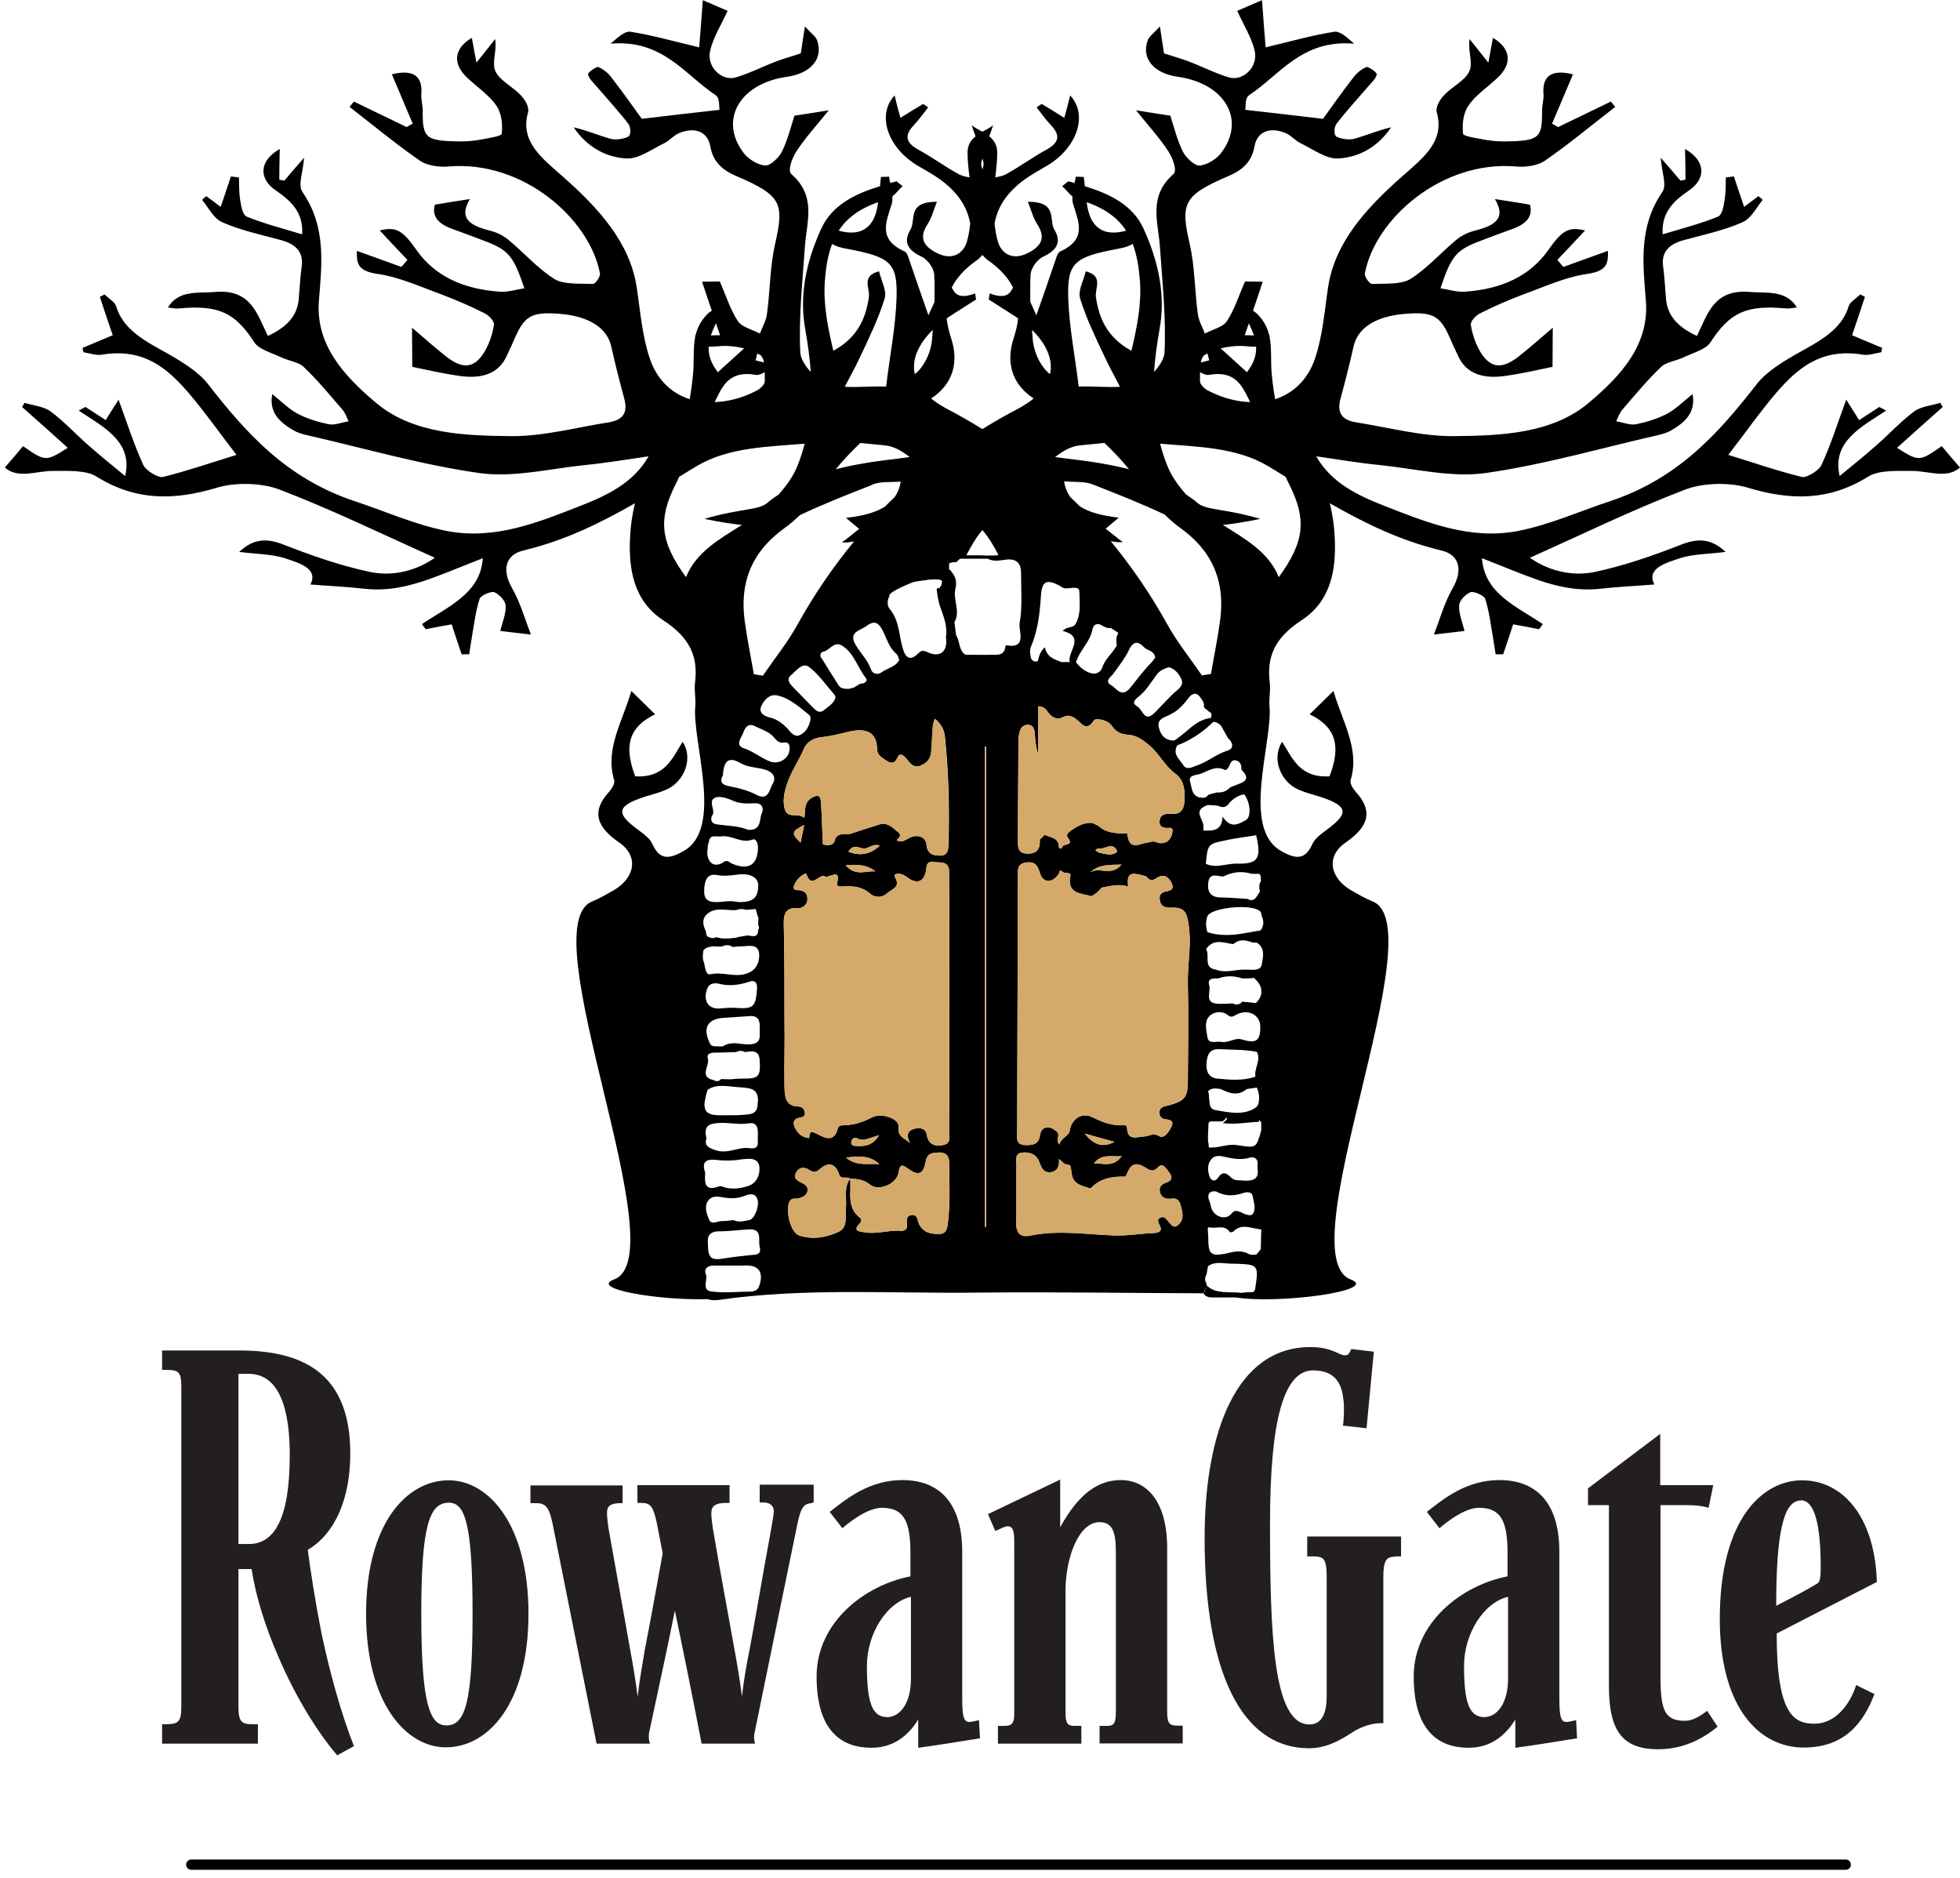 <svg xmlns="http://www.w3.org/2000/svg" fill="none" viewBox="0 0 95 91" height="91" width="95">
<path fill="black" d="M94.116 21.62C93.032 22.374 93.008 22.374 91.948 21.702C92.69 21.03 93.433 20.37 94.163 19.722C94.116 19.652 94.081 19.593 94.045 19.522C93.621 19.652 93.103 19.699 92.784 19.934C92.125 20.429 91.583 21.019 90.97 21.561C90.404 22.056 89.815 22.539 89.167 23.069C88.778 21.407 90.204 20.7 91.418 19.899C91.311 19.84 91.206 19.781 91.088 19.722C90.769 19.923 90.463 20.135 90.11 20.359C89.909 20.041 89.744 19.77 89.485 19.369C89.049 20.559 88.731 21.572 88.283 22.539C88.165 22.798 87.576 23.163 87.34 23.116C86.15 22.822 84.995 22.421 83.77 22.044C84.642 20.913 85.325 19.934 86.103 19.027C87.116 17.86 88.26 16.847 90.298 17.189C90.569 17.236 90.887 17.118 91.182 17.071C91.194 17 91.217 16.93 91.229 16.859C90.758 16.659 90.275 16.458 89.768 16.246C89.992 15.598 90.192 14.997 90.392 14.384C90.322 14.349 90.239 14.313 90.168 14.266C89.968 14.467 89.662 14.632 89.603 14.844C89.261 15.987 88.177 16.541 87.093 17.142C86.374 17.554 85.608 18.025 85.148 18.615C83.322 20.96 81.378 23.163 78.09 24.271C76.581 24.766 75.132 25.426 73.576 25.732C71.243 26.18 69.134 25.308 67.107 24.518C65.811 24.012 64.526 23.399 63.796 22.114C64.939 22.279 65.917 22.444 66.895 22.539C68.592 22.715 70.348 23.151 71.974 22.928C74.826 22.527 77.595 21.714 80.4 21.078C80.6 21.03 80.824 20.96 80.989 20.865C81.684 20.465 82.202 19.982 82.037 19.098C81.566 19.475 81.224 19.828 80.8 20.052C80.352 20.288 79.822 20.453 79.304 20.559C79.009 20.618 78.655 20.465 78.337 20.418C78.431 20.217 78.502 19.993 78.655 19.828C79.256 19.133 79.846 18.414 80.529 17.766C80.777 17.542 81.26 17.483 81.625 17.307C82.073 17.095 82.686 16.93 82.898 16.599C83.84 15.15 84.63 14.761 86.586 14.95C86.716 14.962 86.845 14.926 87.093 14.903C86.574 14.031 85.596 14.219 84.819 14.149C83.051 13.995 82.768 15.233 82.25 16.281C81.307 15.845 80.824 15.291 80.753 14.502C80.706 13.972 80.682 13.441 80.612 12.923C80.517 12.263 80.835 11.851 81.602 11.639C82.556 11.379 83.558 11.167 84.441 10.778C84.889 10.59 85.113 10.071 85.431 9.694C85.431 9.659 85.314 9.576 85.231 9.506C84.995 9.682 84.783 9.835 84.536 10.024C84.347 9.482 84.194 9.011 84.041 8.551C83.911 8.563 83.781 8.586 83.652 8.598C83.64 8.987 83.652 9.376 83.581 9.753C83.534 10.024 83.475 10.425 83.251 10.507C82.438 10.837 81.566 11.061 80.588 11.356C80.517 10.271 81.154 9.718 81.873 9.223C82.697 8.657 82.686 7.797 81.672 7.219C81.684 7.75 81.696 8.233 81.696 8.704C81.625 8.728 81.543 8.74 81.448 8.751C81.189 8.445 80.918 8.127 80.494 7.644C80.541 8.362 80.812 8.952 80.564 9.317C79.41 11.002 79.633 12.805 79.775 14.573C79.94 16.67 78.62 18.167 77.006 19.522C75.226 21.019 72.775 21.113 70.466 21.136C68.886 21.148 67.296 20.712 65.716 20.465C64.927 20.335 64.821 19.887 64.974 19.322C65.198 18.497 65.41 17.66 65.599 16.823C65.787 15.904 66.659 15.327 68.097 15.209C69.428 15.103 69.794 15.291 70.253 16.328C70.395 16.659 70.548 16.988 70.701 17.307C71.102 18.131 71.915 18.355 72.893 18.226C73.765 18.108 74.614 17.908 75.25 17.778C75.25 17.165 75.262 16.635 75.262 15.881C74.59 16.458 74.107 16.882 73.6 17.283C72.799 17.908 72.245 17.849 71.762 17.071C71.514 16.659 71.361 16.187 71.29 15.739C71.267 15.562 71.538 15.28 71.762 15.174C72.433 14.832 73.129 14.537 73.836 14.266C74.849 13.901 75.863 13.43 76.923 13.276C77.901 13.135 77.948 12.77 77.937 12.157C77.171 12.428 76.475 12.687 75.78 12.935C75.674 12.829 75.58 12.711 75.486 12.593C75.933 12.122 76.393 11.639 76.829 11.167C76.051 10.99 75.745 11.12 75.049 12.11C74.142 13.406 72.74 14.019 70.984 14.137C70.607 14.16 70.218 14.031 69.817 13.972C70.336 12.416 70.583 12.122 71.691 11.697C72.221 11.497 72.74 11.297 73.27 11.108C73.954 10.873 74.319 10.507 74.154 9.918C73.624 9.824 73.141 9.753 72.457 9.647C73.07 10.672 72.316 10.967 71.396 11.202C71.102 11.285 70.807 11.438 70.583 11.627C69.829 12.251 69.193 12.994 68.356 13.524C67.908 13.795 67.131 13.736 66.494 13.76C66.388 13.76 66.129 13.418 66.153 13.253C66.647 10.613 69.876 7.761 73.482 8.068C73.942 8.115 74.555 8.021 74.885 7.785C76.075 6.96 77.159 6.053 78.29 5.181C78.219 5.098 78.149 5.004 78.078 4.922C77.23 5.334 76.381 5.746 75.521 6.159C75.427 6.1 75.32 6.041 75.226 5.994C75.568 5.193 75.91 4.391 76.24 3.602C75.238 3.354 74.731 3.649 74.814 4.58C74.826 4.839 74.743 5.098 74.743 5.369C74.755 6.701 74.602 6.831 72.94 6.854C72.622 6.854 72.292 6.831 71.974 6.772C71.597 6.701 70.925 6.607 70.913 6.477C70.866 6.029 70.913 5.499 71.173 5.122C71.514 4.615 72.103 4.226 72.575 3.778C73.305 3.107 73.247 2.353 72.363 1.834C72.292 2.211 72.233 2.553 72.139 3.036C71.762 2.565 71.502 2.235 71.231 1.893C71.137 2.47 71.408 3.024 71.22 3.449C71.019 3.908 70.348 4.214 69.971 4.639C69.758 4.863 69.57 5.216 69.641 5.452C70.041 6.866 68.957 7.667 67.932 8.575C66.2 10.107 64.703 11.756 64.373 13.913C64.196 15.079 64.114 16.258 63.737 17.377C63.395 18.391 62.688 19.062 61.804 19.345C61.733 18.933 61.675 18.52 61.639 18.108C61.58 17.507 61.651 16.894 61.533 16.305C61.533 16.293 61.545 16.281 61.545 16.258H61.521C61.439 15.904 61.274 15.562 60.968 15.244C60.909 15.174 60.814 15.115 60.732 15.056C60.885 14.596 61.05 14.125 61.203 13.653C60.744 13.642 60.414 13.642 60.343 13.642C60.025 14.372 59.836 15.009 59.459 15.574C59.282 15.845 58.764 15.975 58.399 16.163C58.281 15.845 58.092 15.527 58.057 15.209C57.904 14.078 57.916 12.935 57.668 11.839C57.208 9.847 57.35 9.47 59.553 8.527C60.308 8.209 60.685 7.761 60.803 7.102C60.92 6.395 61.533 6.124 62.323 6.453C62.594 6.571 62.782 6.819 63.053 6.948C63.642 7.231 64.279 7.714 64.868 7.679C65.976 7.62 66.86 7.019 67.425 6.171C66.801 6.312 66.235 6.56 65.646 6.724C65.387 6.795 64.998 6.736 64.774 6.618C64.644 6.548 64.656 6.159 64.774 6.006C65.245 5.393 65.787 4.804 66.294 4.214C66.459 4.014 66.695 3.814 66.73 3.602C66.742 3.496 66.306 3.213 66.235 3.248C65.976 3.354 65.74 3.555 65.587 3.767C65.021 4.497 64.491 5.251 64.126 5.758C62.735 5.593 61.616 5.464 60.355 5.322C60.39 5.181 60.331 4.757 60.543 4.615C62.075 3.59 63.112 1.905 65.634 2.117C65.292 1.811 64.939 1.492 64.668 1.54C63.619 1.704 62.594 1.999 61.345 2.294C61.286 1.598 61.227 0.821 61.168 0.008C60.708 0.208 60.319 0.373 59.966 0.526C60.272 1.198 60.661 1.811 60.814 2.459C60.991 3.236 60.261 3.943 59.577 3.755C58.905 3.555 58.293 3.236 57.644 2.989C57.315 2.859 56.961 2.765 56.419 2.588C56.383 2.376 56.325 1.964 56.219 1.28C55.9 1.634 55.688 1.775 55.629 1.952C55.311 2.836 55.924 3.555 57.079 3.72C59.365 4.038 60.402 5.794 59.2 7.396C58.988 7.691 58.517 7.997 58.139 8.021C57.88 8.033 57.468 7.62 57.326 7.337C57.043 6.748 56.89 6.112 56.725 5.605C56.219 5.534 55.818 5.464 55.064 5.346C55.7 6.135 56.23 6.713 56.631 7.337C56.843 7.667 57.067 8.268 56.879 8.433C55.641 9.517 56.136 10.743 56.219 11.945C56.336 13.653 56.525 15.386 56.443 17.095C56.419 17.377 56.219 17.719 55.936 18.025C55.983 17.354 56.077 16.67 56.195 15.999C56.513 14.313 56.148 12.664 55.429 11.085C54.91 9.942 53.803 9.399 52.577 9.022C52.566 8.869 52.554 8.728 52.53 8.575C52.401 8.575 52.271 8.563 52.141 8.563C52.13 8.657 52.106 8.763 52.082 8.869C51.988 8.846 51.882 8.81 51.776 8.787C51.682 8.869 51.587 8.94 51.481 9.022C51.658 9.176 51.811 9.388 51.976 9.517C51.976 9.647 51.976 9.777 52.012 9.883C52.283 10.766 52.695 11.603 51.375 12.192C51.305 12.228 51.258 12.334 51.222 12.416C50.904 13.347 50.586 14.278 50.232 15.28C50.138 15.068 50.032 14.844 49.938 14.632C49.938 14.196 49.926 13.76 49.949 13.324C49.961 13.017 50.244 12.593 50.562 12.44C51.269 12.11 51.446 11.697 51.104 11.132C50.822 10.649 51.293 9.777 49.82 9.777C49.985 10.177 50.067 10.554 50.279 10.873C50.68 11.497 50.515 11.921 49.796 12.275C49.019 12.652 48.535 12.228 48.382 11.756C48.288 11.462 48.241 11.143 48.205 10.837C48.359 9.965 48.865 9.282 49.655 8.704C50.008 8.445 50.409 8.233 50.786 8.009C52.224 7.137 52.742 5.546 51.87 4.627C51.788 4.98 51.694 5.31 51.587 5.711C51.175 5.452 50.833 5.24 50.492 5.039C50.409 5.087 50.327 5.145 50.244 5.204C50.468 5.487 50.68 5.794 50.939 6.065C51.375 6.524 51.375 6.889 50.739 7.243C50.044 7.62 49.431 8.08 48.736 8.457C48.594 8.527 48.417 8.563 48.241 8.598C48.288 8.197 48.335 7.797 48.335 7.396C48.335 7.019 48.17 6.783 47.946 6.607C48.017 6.43 48.076 6.253 48.135 6.065C48.005 6.182 47.805 6.277 47.616 6.383C47.428 6.277 47.227 6.182 47.098 6.065C47.157 6.253 47.215 6.43 47.286 6.607C47.062 6.783 46.897 7.019 46.897 7.396C46.897 7.797 46.944 8.197 46.992 8.598C46.803 8.563 46.638 8.527 46.497 8.457C45.801 8.08 45.189 7.62 44.493 7.243C43.857 6.889 43.857 6.524 44.293 6.065C44.552 5.794 44.764 5.487 44.988 5.204C44.906 5.145 44.823 5.087 44.741 5.039C44.399 5.24 44.057 5.452 43.645 5.711C43.527 5.31 43.445 4.98 43.362 4.627C42.49 5.546 43.009 7.137 44.446 8.009C44.823 8.233 45.224 8.445 45.578 8.704C46.367 9.282 46.874 9.965 47.027 10.837C46.992 11.143 46.944 11.462 46.85 11.756C46.697 12.228 46.214 12.652 45.436 12.275C44.717 11.921 44.552 11.497 44.953 10.873C45.165 10.554 45.248 10.177 45.413 9.777C43.94 9.777 44.411 10.649 44.128 11.132C43.786 11.697 43.963 12.11 44.67 12.44C44.988 12.593 45.271 13.017 45.283 13.324C45.306 13.76 45.295 14.196 45.295 14.632C45.2 14.844 45.094 15.068 45 15.28C44.647 14.278 44.328 13.347 44.01 12.416C43.975 12.334 43.928 12.228 43.857 12.192C42.537 11.603 42.95 10.766 43.221 9.883C43.256 9.777 43.256 9.647 43.256 9.517C43.421 9.388 43.574 9.176 43.751 9.022C43.645 8.94 43.551 8.869 43.456 8.787C43.35 8.81 43.244 8.846 43.15 8.869C43.127 8.763 43.103 8.657 43.091 8.563C42.962 8.563 42.832 8.575 42.702 8.575C42.679 8.728 42.667 8.869 42.655 9.022C41.429 9.399 40.322 9.942 39.803 11.085C39.084 12.664 38.719 14.313 39.037 15.999C39.155 16.67 39.249 17.354 39.297 18.025C39.014 17.719 38.813 17.377 38.79 17.095C38.707 15.386 38.896 13.653 39.014 11.945C39.096 10.743 39.591 9.517 38.354 8.433C38.165 8.268 38.389 7.667 38.601 7.337C39.002 6.713 39.532 6.135 40.169 5.346C39.414 5.464 39.014 5.534 38.507 5.605C38.342 6.112 38.189 6.748 37.906 7.337C37.765 7.62 37.352 8.033 37.093 8.021C36.716 7.997 36.245 7.691 36.032 7.396C34.831 5.794 35.867 4.038 38.154 3.72C39.308 3.555 39.921 2.836 39.603 1.952C39.544 1.775 39.332 1.634 39.014 1.28C38.908 1.964 38.849 2.376 38.813 2.588C38.271 2.765 37.918 2.859 37.588 2.989C36.94 3.236 36.327 3.555 35.655 3.755C34.972 3.943 34.241 3.236 34.418 2.459C34.571 1.811 34.96 1.198 35.267 0.526C34.913 0.373 34.524 0.208 34.065 0.008C34.006 0.821 33.947 1.598 33.888 2.294C32.639 1.999 31.613 1.704 30.565 1.54C30.294 1.492 29.94 1.811 29.598 2.117C32.12 1.905 33.157 3.59 34.689 4.615C34.901 4.757 34.842 5.181 34.878 5.322C33.617 5.464 32.497 5.593 31.107 5.758C30.741 5.251 30.211 4.497 29.645 3.767C29.492 3.555 29.257 3.354 28.997 3.248C28.927 3.213 28.491 3.496 28.502 3.602C28.538 3.814 28.773 4.014 28.938 4.214C29.445 4.804 29.987 5.393 30.459 6.006C30.576 6.159 30.588 6.548 30.459 6.618C30.235 6.736 29.846 6.795 29.587 6.724C28.997 6.56 28.432 6.312 27.807 6.171C28.373 7.019 29.257 7.62 30.364 7.679C30.953 7.714 31.59 7.231 32.179 6.948C32.45 6.819 32.639 6.571 32.91 6.453C33.699 6.124 34.312 6.395 34.43 7.102C34.548 7.761 34.925 8.209 35.679 8.527C37.883 9.47 38.024 9.847 37.564 11.839C37.317 12.935 37.329 14.078 37.175 15.209C37.14 15.527 36.952 15.845 36.834 16.163C36.468 15.975 35.95 15.845 35.773 15.574C35.396 15.009 35.208 14.372 34.889 13.642C34.819 13.642 34.489 13.642 34.029 13.653C34.182 14.125 34.347 14.596 34.501 15.056C34.418 15.115 34.324 15.174 34.265 15.244C33.958 15.562 33.794 15.904 33.711 16.258H33.687C33.687 16.258 33.699 16.293 33.699 16.305C33.581 16.894 33.652 17.507 33.593 18.108C33.558 18.52 33.499 18.933 33.428 19.345C32.544 19.062 31.837 18.391 31.496 17.377C31.119 16.258 31.036 15.079 30.859 13.913C30.529 11.756 29.033 10.107 27.3 8.575C26.275 7.667 25.191 6.866 25.592 5.452C25.663 5.216 25.474 4.863 25.262 4.639C24.885 4.214 24.213 3.908 24.013 3.449C23.824 3.024 24.095 2.47 24.001 1.893C23.73 2.235 23.471 2.565 23.093 3.036C22.999 2.553 22.94 2.211 22.87 1.834C21.986 2.353 21.927 3.107 22.657 3.778C23.129 4.226 23.718 4.615 24.06 5.122C24.319 5.499 24.366 6.029 24.319 6.477C24.307 6.607 23.636 6.701 23.259 6.772C22.94 6.831 22.61 6.854 22.292 6.854C20.631 6.831 20.477 6.701 20.489 5.369C20.489 5.098 20.407 4.839 20.419 4.58C20.501 3.649 19.994 3.354 18.993 3.602C19.323 4.391 19.664 5.193 20.006 5.994C19.912 6.041 19.806 6.1 19.712 6.159C18.851 5.746 18.003 5.334 17.154 4.922C17.084 5.004 17.013 5.098 16.942 5.181C18.073 6.053 19.158 6.96 20.348 7.785C20.678 8.021 21.291 8.115 21.75 8.068C25.356 7.761 28.585 10.613 29.08 13.253C29.103 13.418 28.844 13.771 28.738 13.76C28.102 13.736 27.324 13.795 26.876 13.524C26.04 12.994 25.403 12.251 24.649 11.627C24.425 11.438 24.131 11.285 23.836 11.202C22.917 10.967 22.163 10.672 22.775 9.647C22.092 9.753 21.609 9.824 21.078 9.918C20.913 10.507 21.279 10.873 21.962 11.108C22.492 11.297 23.011 11.497 23.541 11.697C24.649 12.122 24.896 12.416 25.415 13.972C25.014 14.031 24.625 14.16 24.248 14.137C22.492 14.019 21.09 13.406 20.183 12.11C19.488 11.12 19.181 10.99 18.404 11.167C18.84 11.639 19.299 12.122 19.747 12.593C19.653 12.711 19.558 12.829 19.452 12.935C18.757 12.687 18.062 12.428 17.296 12.157C17.284 12.77 17.331 13.135 18.309 13.276C19.37 13.43 20.383 13.901 21.397 14.266C22.104 14.537 22.799 14.832 23.471 15.174C23.695 15.28 23.965 15.562 23.942 15.739C23.871 16.187 23.718 16.659 23.471 17.071C22.988 17.849 22.434 17.908 21.632 17.283C21.126 16.882 20.642 16.458 19.971 15.881C19.971 16.635 19.983 17.165 19.983 17.778C20.619 17.908 21.467 18.108 22.339 18.226C23.317 18.355 24.131 18.131 24.531 17.307C24.684 16.988 24.838 16.659 24.979 16.328C25.439 15.291 25.804 15.103 27.136 15.209C28.573 15.327 29.445 15.904 29.634 16.823C29.822 17.66 30.034 18.497 30.258 19.322C30.411 19.887 30.305 20.335 29.516 20.465C27.937 20.712 26.346 21.148 24.767 21.136C22.457 21.113 20.006 21.019 18.227 19.522C16.612 18.167 15.293 16.67 15.457 14.573C15.599 12.805 15.823 11.002 14.668 9.317C14.42 8.952 14.691 8.362 14.739 7.644C14.314 8.127 14.043 8.445 13.784 8.751C13.69 8.74 13.607 8.728 13.537 8.704C13.537 8.233 13.548 7.75 13.56 7.219C12.547 7.797 12.535 8.657 13.36 9.223C14.079 9.718 14.715 10.271 14.644 11.356C13.666 11.061 12.794 10.837 11.981 10.507C11.757 10.425 11.698 10.024 11.651 9.753C11.581 9.376 11.592 8.987 11.581 8.598C11.451 8.586 11.321 8.563 11.192 8.551C11.038 9.011 10.885 9.482 10.697 10.024C10.449 9.835 10.237 9.682 10.001 9.506C9.919 9.576 9.801 9.659 9.801 9.694C10.119 10.071 10.343 10.59 10.791 10.778C11.675 11.167 12.676 11.379 13.631 11.639C14.397 11.851 14.715 12.263 14.621 12.923C14.55 13.441 14.527 13.972 14.479 14.502C14.409 15.291 13.925 15.845 12.983 16.281C12.464 15.233 12.181 13.995 10.414 14.149C9.636 14.219 8.658 14.031 8.14 14.903C8.387 14.926 8.517 14.962 8.646 14.95C10.602 14.761 11.392 15.15 12.335 16.599C12.547 16.93 13.16 17.095 13.607 17.307C13.973 17.483 14.456 17.542 14.703 17.766C15.387 18.414 15.976 19.133 16.577 19.828C16.73 19.993 16.801 20.217 16.895 20.418C16.577 20.465 16.223 20.618 15.929 20.559C15.41 20.453 14.88 20.288 14.432 20.052C14.008 19.828 13.666 19.475 13.195 19.098C13.03 19.982 13.548 20.465 14.244 20.865C14.409 20.96 14.633 21.03 14.833 21.078C17.637 21.714 20.407 22.527 23.259 22.928C24.885 23.151 26.64 22.715 28.337 22.539C29.316 22.444 30.294 22.279 31.437 22.114C30.706 23.399 29.422 24.012 28.125 24.518C26.099 25.308 23.989 26.18 21.656 25.732C20.1 25.426 18.651 24.766 17.143 24.271C13.855 23.163 11.91 20.96 10.084 18.615C9.624 18.025 8.858 17.554 8.14 17.142C7.055 16.541 5.971 15.987 5.63 14.844C5.571 14.632 5.264 14.467 5.064 14.266C4.993 14.313 4.911 14.349 4.84 14.384C5.04 14.997 5.241 15.598 5.465 16.246C4.958 16.458 4.475 16.659 4.003 16.859C4.003 16.93 4.039 17 4.05 17.071C4.345 17.118 4.663 17.236 4.934 17.189C6.973 16.847 8.116 17.86 9.129 19.027C9.907 19.934 10.591 20.913 11.463 22.044C10.237 22.421 9.082 22.822 7.892 23.116C7.656 23.163 7.067 22.798 6.949 22.539C6.502 21.572 6.183 20.559 5.747 19.369C5.488 19.77 5.323 20.041 5.123 20.359C4.769 20.135 4.463 19.923 4.145 19.722C4.027 19.781 3.921 19.84 3.815 19.899C5.029 20.7 6.454 21.407 6.066 23.069C5.417 22.539 4.828 22.056 4.263 21.561C3.65 21.019 3.108 20.429 2.448 19.934C2.13 19.699 1.611 19.652 1.187 19.522C1.152 19.593 1.116 19.652 1.069 19.722C1.8 20.37 2.542 21.03 3.284 21.702C2.224 22.374 2.2 22.374 1.116 21.62C0.845 21.95 0.562 22.279 0.232 22.657C0.881 23.222 1.741 22.822 2.554 22.822C3.273 22.822 4.168 22.774 4.675 23.093C6.56 24.271 8.422 24.271 10.555 23.623C11.439 23.364 12.712 23.399 13.56 23.729C16.117 24.707 18.545 25.897 21.078 27.029C20.265 27.606 19.11 27.971 17.909 27.712C16.471 27.405 15.069 26.911 13.713 26.38C12.771 26.015 12.181 26.204 11.592 26.746C12.382 26.852 13.171 26.84 13.843 27.064C14.503 27.288 15.446 27.547 15.045 28.325C15.905 28.395 16.754 28.431 17.602 28.525C19.158 28.714 20.477 28.207 21.797 27.688C22.269 27.5 22.74 27.311 23.4 27.052C23.294 28.773 21.679 29.409 20.454 30.245C20.513 30.328 20.572 30.41 20.631 30.493C21.031 30.41 21.432 30.34 21.892 30.257C22.045 30.729 22.21 31.224 22.375 31.707H22.74C22.787 31.412 22.834 31.106 22.881 30.811C22.988 30.21 23.058 29.597 23.247 29.02C23.294 28.855 23.824 28.631 23.965 28.702C24.225 28.82 24.496 29.114 24.508 29.35C24.531 29.739 24.354 30.14 24.248 30.576C24.802 30.646 25.238 30.693 25.733 30.752C25.427 29.963 25.215 29.185 24.814 28.49C24.366 27.712 24.413 26.899 25.38 26.675C27.395 26.192 29.127 25.331 30.777 24.389C30.647 24.919 30.565 25.461 30.541 26.015C30.459 27.523 30.683 29.102 32.144 30.057C33.464 30.917 33.841 31.836 33.687 33.086C33.64 33.463 33.734 33.84 33.699 34.228C33.546 35.961 35.078 40.121 33.157 41.228C32.415 41.664 31.967 41.664 31.625 40.91C31.507 40.627 31.166 40.392 30.883 40.179C29.822 39.39 29.905 39.048 31.284 38.6C31.625 38.494 31.967 38.412 32.285 38.27C33.169 37.893 33.617 36.75 33.086 35.949C32.58 36.762 32.226 37.705 30.788 37.622C30.352 36.444 30.247 35.336 31.755 34.617C31.295 34.158 30.942 33.828 30.6 33.486C30.176 34.959 29.316 36.303 29.763 37.787C29.822 37.952 29.669 38.2 29.528 38.365C28.62 39.355 28.95 40.097 30.023 40.839C30.977 41.499 30.777 42.56 29.716 43.161C29.398 43.338 29.068 43.538 28.715 43.679C25.651 44.87 32.851 60.849 29.763 62.004C28.538 62.463 31.967 63.029 34.3 62.958C34.442 63.005 34.607 63.029 34.854 62.993C39.049 62.392 43.268 62.699 47.475 62.64C51.081 62.605 54.71 62.663 58.328 62.675L58.387 62.534L58.505 62.322C58.505 62.322 58.469 62.216 58.458 62.169C58.387 62.027 58.399 61.886 58.481 61.756C58.505 61.615 58.528 61.497 58.552 61.355H58.564C58.905 61.108 59.306 61.238 59.683 61.238C59.931 61.238 60.131 61.249 60.284 61.261C61.015 61.297 60.991 61.497 60.826 62.522H60.814L60.779 62.581C60.767 62.605 60.744 62.616 60.72 62.616C60.614 62.616 60.52 62.628 60.425 62.628C60.343 62.64 60.249 62.64 60.166 62.652H60.154C60.025 62.64 59.872 62.628 59.742 62.628H59.612C59.542 62.628 59.483 62.616 59.412 62.616H59.294C59.224 62.605 59.153 62.593 59.094 62.581C59.059 62.581 59.023 62.581 59 62.569C58.929 62.557 58.858 62.522 58.788 62.498C58.764 62.487 58.74 62.475 58.717 62.463C58.693 62.451 58.658 62.428 58.634 62.416C58.611 62.392 58.587 62.381 58.564 62.357C58.54 62.345 58.528 62.345 58.505 62.322C58.469 62.404 58.434 62.475 58.399 62.546C58.387 62.581 58.363 62.628 58.34 62.675H58.328C58.446 62.876 58.646 62.876 58.846 62.876H59.895C62.005 63.206 66.895 62.546 65.469 62.004C62.382 60.849 69.582 44.87 66.518 43.679C66.164 43.538 65.834 43.338 65.516 43.161C64.456 42.56 64.255 41.499 65.21 40.839C66.282 40.097 66.612 39.355 65.705 38.365C65.563 38.2 65.41 37.952 65.469 37.787C65.917 36.303 65.057 34.959 64.632 33.486C64.291 33.828 63.937 34.158 63.478 34.617C64.986 35.336 64.88 36.444 64.444 37.622C63.006 37.705 62.653 36.762 62.146 35.949C61.616 36.75 62.063 37.893 62.947 38.27C63.265 38.412 63.607 38.494 63.949 38.6C65.328 39.048 65.41 39.39 64.35 40.179C64.067 40.392 63.725 40.627 63.607 40.91C63.265 41.664 62.818 41.664 62.075 41.228C60.154 40.121 61.686 35.961 61.533 34.228C61.498 33.84 61.592 33.463 61.545 33.086C61.392 31.836 61.769 30.917 63.089 30.057C64.55 29.102 64.774 27.523 64.691 26.015C64.668 25.461 64.585 24.919 64.456 24.389C66.105 25.331 67.838 26.192 69.853 26.675C70.819 26.899 70.866 27.712 70.418 28.49C70.018 29.185 69.806 29.963 69.499 30.752C69.994 30.693 70.43 30.646 70.984 30.576C70.878 30.14 70.701 29.739 70.725 29.35C70.725 29.114 71.008 28.82 71.267 28.702C71.408 28.631 71.939 28.855 71.986 29.02C72.174 29.597 72.245 30.21 72.351 30.811C72.398 31.106 72.445 31.412 72.492 31.707H72.858C73.023 31.224 73.188 30.729 73.341 30.257C73.8 30.34 74.201 30.41 74.602 30.493C74.661 30.41 74.72 30.328 74.778 30.245C73.553 29.409 71.939 28.773 71.832 27.052C72.492 27.311 72.964 27.5 73.435 27.688C74.755 28.207 76.075 28.714 77.63 28.525C78.479 28.431 79.327 28.395 80.187 28.325C79.787 27.547 80.729 27.288 81.389 27.064C82.061 26.84 82.851 26.852 83.64 26.746C83.051 26.204 82.462 26.015 81.519 26.38C80.164 26.911 78.761 27.405 77.324 27.712C76.122 27.971 74.967 27.606 74.154 27.029C76.688 25.897 79.115 24.707 81.672 23.729C82.521 23.399 83.793 23.364 84.677 23.623C86.81 24.271 88.672 24.271 90.557 23.093C91.064 22.774 91.96 22.822 92.678 22.822C93.492 22.822 94.352 23.222 95 22.657C94.67 22.279 94.387 21.95 94.116 21.62ZM60.532 15.669C60.626 15.857 60.708 16.058 60.779 16.258C60.638 16.246 60.496 16.246 60.331 16.246C60.402 16.046 60.461 15.857 60.532 15.669ZM60.213 16.765C60.461 16.776 60.685 16.812 60.885 16.8C60.897 17.189 60.791 17.589 60.437 18.037C59.989 17.625 59.565 17.248 59.165 16.882C59.506 16.8 59.883 16.753 60.213 16.765ZM58.387 17.201C58.387 17.201 58.481 17.153 58.528 17.13C58.552 17.248 58.575 17.342 58.611 17.46C58.481 17.495 58.363 17.53 58.198 17.566C58.234 17.413 58.281 17.283 58.387 17.201ZM58.163 18.037C58.34 18.131 58.481 18.19 58.599 18.167C59.836 17.943 60.19 18.662 60.52 19.334C60.543 19.392 60.567 19.439 60.59 19.487C59.954 19.463 59.271 19.298 58.587 18.945C58.387 18.85 58.163 18.638 58.163 18.473V18.037ZM56.466 24.954C56.702 25.178 56.949 25.402 57.22 25.591C58.894 26.805 59.365 28.325 59.141 30.045C59.023 30.917 58.846 31.789 58.693 32.661C58.552 32.685 58.41 32.708 58.257 32.732C57.692 31.907 57.044 31.106 56.572 30.245C55.783 28.82 54.863 27.476 53.838 26.227C53.932 26.239 54.027 26.262 54.145 26.274C54.227 26.274 54.333 26.274 54.427 26.274C54.368 26.227 54.309 26.18 54.251 26.145C54.062 25.991 53.921 25.885 53.803 25.791C53.732 25.732 53.661 25.673 53.591 25.626C53.65 25.567 53.709 25.52 53.767 25.473C53.921 25.343 54.062 25.226 54.227 25.084C53.379 24.99 52.754 24.813 52.33 24.53C52.188 24.389 52.035 24.236 51.882 24.094C51.729 23.882 51.623 23.635 51.576 23.328C52.059 23.364 52.554 23.328 52.919 23.458C54.121 23.929 55.323 24.401 56.466 24.943V24.954ZM56.678 40.121C56.843 40.097 56.843 40.215 56.82 40.356C56.749 40.769 56.407 40.969 56.018 40.804C55.865 40.733 55.759 40.828 55.618 40.828C55.229 40.886 54.734 41.24 54.651 40.45C54.639 40.321 54.463 40.403 54.357 40.392C53.944 40.368 53.555 40.321 53.249 40.026C53.155 39.979 53.072 39.944 52.99 39.897C52.966 39.897 52.943 39.885 52.919 39.873C52.53 39.861 52.2 40.038 51.894 40.262C51.776 40.344 51.658 40.45 51.752 40.592C52.082 41.004 51.529 40.863 51.493 41.04C51.47 41.099 51.387 41.181 51.328 41.063C51.305 40.981 51.316 40.886 51.281 40.828C51.151 40.557 50.845 40.58 50.645 40.45C50.562 40.533 50.48 40.604 50.397 40.686C50.421 41.087 50.303 41.37 49.82 41.37C49.301 41.37 49.337 41.004 49.337 40.674C49.337 39.095 49.36 37.528 49.36 35.949C49.36 35.772 49.384 35.607 49.431 35.431C49.478 35.254 49.62 35.124 49.82 35.124C50.032 35.124 50.126 35.277 50.15 35.478C50.173 35.819 50.197 36.173 50.315 36.538V34.228C50.645 34.228 50.727 34.441 50.845 34.582C51.034 34.782 51.234 34.9 51.517 34.759C51.752 34.617 51.965 34.7 52.165 34.853C52.424 35.042 52.648 35.489 53.025 34.912C53.108 34.782 53.709 34.888 53.885 35.171C54.097 35.489 54.357 35.584 54.675 35.607C55.087 35.631 55.394 35.855 55.7 36.114C56.195 36.526 56.454 37.127 56.996 37.516C57.397 37.811 57.456 38.365 57.409 38.871C57.373 39.225 57.22 39.472 56.808 39.437C56.548 39.425 56.254 39.425 56.207 39.755C56.16 40.073 56.395 40.144 56.678 40.121ZM54.357 41.9C53.862 42.501 53.284 41.982 52.848 42.277C53.261 41.888 53.756 41.912 54.357 41.9ZM53.096 41.217C53.214 41.04 53.308 41.146 53.39 41.122C53.65 41.075 53.909 40.863 54.121 41.181C54.145 41.205 54.133 41.311 54.097 41.322C53.85 41.476 53.579 41.382 53.32 41.334C53.249 41.322 53.19 41.264 53.096 41.217ZM57.067 33.439C56.89 33.58 56.749 33.734 56.596 33.887C56.372 34.111 56.16 34.346 55.947 34.559C55.476 35.018 55.382 34.405 55.146 34.252C54.887 34.099 54.91 33.969 55.205 33.745C55.547 33.474 55.783 33.074 56.054 32.708C56.207 32.496 56.407 32.414 56.655 32.331C56.937 32.414 57.126 32.626 57.256 32.897C57.362 33.133 57.256 33.274 57.067 33.439ZM57.586 33.851C57.774 33.592 58.01 33.498 58.222 33.863C58.328 33.981 58.375 34.111 58.352 34.276C58.422 34.346 58.505 34.405 58.587 34.476C58.752 34.547 58.74 34.664 58.681 34.806H58.587C58.116 34.9 57.798 35.183 57.456 35.478C57.279 35.619 57.102 35.772 56.914 35.89C56.454 35.89 56.242 35.607 56.16 35.218C56.089 34.841 56.431 34.771 56.666 34.653C56.749 34.606 56.831 34.559 56.926 34.511C57.185 34.335 57.397 34.111 57.586 33.851ZM55.842 32.072C55.842 32.072 55.818 32.084 55.818 32.096C55.441 32.473 55.123 32.909 54.793 33.321C54.357 33.851 54.121 33.356 53.873 33.215C53.496 33.003 53.85 32.814 53.98 32.626C54.239 32.261 54.533 31.895 54.722 31.495C54.934 31.047 55.17 31.07 55.464 31.377C55.488 31.4 55.523 31.424 55.559 31.448C55.724 31.542 55.936 31.577 55.995 31.86C55.947 31.919 55.9 32.001 55.842 32.072ZM54.18 30.717C54.18 30.717 54.145 30.811 54.121 30.87C54.097 31 54.109 31.141 54.133 31.282C53.921 31.66 53.567 31.919 53.426 32.355C53.249 32.826 52.624 32.697 52.153 32.096C52.247 31.777 52.459 31.495 52.636 31.212C52.742 31.047 52.837 30.894 52.895 30.705C52.919 30.634 52.943 30.564 52.954 30.493C52.966 30.434 52.978 30.399 53.002 30.375C53.002 30.363 53.013 30.352 53.013 30.34C53.049 30.293 53.108 30.257 53.178 30.245C53.237 30.234 53.32 30.257 53.402 30.304C53.414 30.316 53.426 30.316 53.438 30.328C53.567 30.399 53.685 30.458 53.838 30.434C53.968 30.517 54.097 30.587 54.203 30.67C54.203 30.681 54.192 30.693 54.18 30.717ZM57.362 37.092C57.185 36.809 56.808 36.538 57.067 36.114C57.279 36.043 57.48 35.949 57.68 35.831C58.092 35.607 58.469 35.313 58.811 34.983C58.964 34.983 59.07 35.065 59.176 35.16C59.294 35.36 59.4 35.56 59.506 35.749C59.754 35.984 59.848 36.279 59.471 36.385C59.059 36.515 58.717 36.774 58.352 36.951C58.257 36.998 58.151 37.045 58.057 37.08C57.821 37.151 57.538 37.351 57.362 37.092ZM54.581 11.179C53.803 11.391 53.214 11.25 52.884 10.601C52.766 10.354 52.707 10.083 52.672 9.8C53.591 10.118 54.203 10.59 54.581 11.179ZM54.215 12.051C54.486 12.004 54.734 11.933 54.899 11.815C55.111 12.369 55.205 12.994 55.252 13.618C55.335 14.738 55.111 15.857 54.84 17C53.661 16.352 53.273 15.433 53.119 14.408C53.049 13.972 53.52 13.383 52.624 13.147C52.53 13.595 52.236 14.066 52.353 14.467C52.648 15.421 53.096 16.352 53.532 17.271C53.756 17.754 54.015 18.226 54.286 18.744C53.638 18.78 52.943 18.709 52.283 18.733C52.118 17.318 51.823 15.881 51.776 14.431C51.729 12.711 52.082 12.452 54.215 12.051ZM52.342 21.584C52.73 21.549 53.131 21.502 53.532 21.466C53.956 21.867 54.357 22.291 54.722 22.739C54.298 22.633 53.873 22.539 53.438 22.468C52.683 22.327 51.906 22.256 51.14 22.15C51.517 21.855 51.917 21.62 52.342 21.584ZM51.352 28.384C51.422 28.419 51.493 28.478 51.564 28.502C51.835 28.56 52.318 28.337 52.318 28.678C52.318 29.185 52.412 29.727 52.141 30.222C52.023 30.458 51.705 30.34 51.505 30.576C52.636 30.858 51.729 31.577 51.847 32.084H51.446C51.104 31.954 50.739 31.848 50.645 31.365C50.409 31.577 50.362 31.801 50.303 32.037C50.15 32.096 50.056 32.037 49.973 31.907C49.938 31.718 49.891 31.518 49.973 31.33C50.315 30.528 50.397 29.703 50.456 28.855C50.503 28.16 50.727 28.054 51.364 28.384H51.352ZM50.892 18.131C50.444 17.778 50.161 17.153 50.079 16.635C50.044 16.423 50.044 16.199 50.02 15.987C50.704 16.659 51.057 17.413 50.892 18.131ZM47.569 7.844C47.569 7.844 47.604 7.738 47.616 7.679C47.628 7.738 47.651 7.785 47.663 7.844C47.687 7.962 47.663 8.08 47.616 8.209C47.569 8.08 47.545 7.962 47.569 7.844ZM46.096 16.376C45.99 16.046 45.919 15.739 45.884 15.433C45.955 15.386 46.025 15.327 46.108 15.28C46.508 15.021 46.909 14.773 47.31 14.514C47.298 14.419 47.275 14.313 47.263 14.219C46.508 14.502 46.296 14.266 46.131 13.936C46.355 13.477 46.744 13.041 47.322 12.628C47.428 12.558 47.522 12.463 47.616 12.357C47.711 12.463 47.805 12.558 47.911 12.628C48.488 13.041 48.877 13.477 49.101 13.936C48.936 14.266 48.724 14.502 47.97 14.219C47.958 14.313 47.934 14.419 47.923 14.514C48.323 14.773 48.724 15.021 49.125 15.28C49.207 15.327 49.278 15.386 49.348 15.433C49.313 15.739 49.242 16.046 49.136 16.376C48.748 17.542 49.03 18.615 50.103 19.31C49.902 19.475 49.667 19.628 49.396 19.781C48.783 20.099 48.182 20.441 47.616 20.795C47.05 20.441 46.45 20.099 45.837 19.781C45.566 19.628 45.33 19.475 45.13 19.31C46.202 18.615 46.485 17.542 46.096 16.376ZM48.394 26.899C48.264 26.922 48.123 26.922 47.981 26.922C47.84 26.922 47.687 26.922 47.534 26.911H46.838C47.074 26.463 47.298 26.062 47.616 25.685C47.934 26.062 48.17 26.451 48.394 26.899ZM45.212 15.987C45.189 16.199 45.189 16.423 45.153 16.635C45.071 17.153 44.788 17.778 44.34 18.131C44.175 17.413 44.529 16.659 45.212 15.987ZM44.988 28.089C44.988 28.089 45.024 28.089 45.071 28.089C45.365 28.066 45.636 28.066 45.66 28.172C45.636 28.502 45.554 28.36 45.554 28.502C45.495 28.478 45.401 28.513 45.401 28.56C45.424 28.714 45.436 28.867 45.471 29.02C45.495 29.173 45.542 29.326 45.589 29.468C45.589 29.468 45.589 29.48 45.601 29.48C45.754 29.939 45.931 30.375 45.849 30.87C45.955 31.577 45.566 31.895 44.941 31.601C44.706 31.495 44.647 31.53 44.482 31.683C44.152 32.013 43.916 31.919 43.775 31.483C43.562 30.823 43.61 30.092 43.127 29.515C43.02 29.409 42.973 29.114 43.103 28.914V28.867C43.103 28.655 44.27 28.207 44.27 28.207C44.27 28.207 44.623 28.136 44.977 28.101L44.988 28.089ZM38.436 33.298C38.271 33.121 38.095 32.909 38.354 32.708C38.601 32.496 38.908 32.072 39.226 32.331C39.697 32.697 40.051 33.215 40.452 33.675C40.475 33.698 40.475 33.745 40.499 33.792C40.428 34.087 40.145 34.24 39.933 34.417C39.721 34.582 39.568 34.452 39.426 34.311C39.096 33.969 38.766 33.639 38.436 33.298ZM39.285 34.877C39.214 35.207 39.061 35.489 38.778 35.619C38.778 35.619 38.778 35.631 38.755 35.631C38.66 35.666 38.601 35.666 38.531 35.631C38.377 35.584 38.271 35.419 38.154 35.289C37.93 35.065 37.682 34.865 37.352 34.782C37.117 34.724 36.751 34.594 36.893 34.228C37.022 33.934 37.293 33.627 37.659 33.698C38.283 33.828 38.755 34.276 39.238 34.664C39.285 34.7 39.285 34.806 39.285 34.865V34.877ZM39.815 31.907C39.721 31.766 39.756 31.613 39.921 31.577C40.216 31.518 40.416 31.059 40.805 31.282C41.406 31.648 41.559 32.355 41.972 32.862C42.066 32.979 41.948 33.086 41.818 33.121C41.795 33.121 41.771 33.121 41.736 33.133C41.724 33.133 41.712 33.133 41.712 33.133C41.689 33.144 41.677 33.156 41.653 33.156C41.583 33.191 41.512 33.25 41.441 33.286C41.406 33.309 41.382 33.321 41.347 33.333C41.347 33.333 41.324 33.333 41.3 33.333C41.276 33.356 41.241 33.356 41.217 33.368C41.182 33.368 41.158 33.38 41.135 33.38C41.111 33.392 41.1 33.38 41.064 33.38H40.993C40.864 33.38 40.722 33.333 40.652 33.215C40.369 32.779 40.086 32.331 39.815 31.884V31.907ZM41.477 31.259C41.088 30.611 41.712 30.564 42.007 30.328C42.302 30.116 42.526 30.092 42.749 30.493C42.973 30.905 43.079 31.389 43.456 31.695C43.527 31.754 43.539 31.872 43.586 31.99C43.398 32.331 42.997 32.378 42.714 32.59C42.526 32.72 42.29 32.65 42.219 32.449C42.054 31.978 41.712 31.66 41.477 31.259ZM44.093 22.15C43.327 22.256 42.549 22.327 41.795 22.468C41.359 22.539 40.935 22.633 40.51 22.739C40.876 22.291 41.276 21.867 41.701 21.466C42.101 21.502 42.502 21.549 42.891 21.584C43.315 21.62 43.716 21.855 44.093 22.15ZM42.561 9.8C42.526 10.083 42.467 10.354 42.349 10.601C42.019 11.25 41.43 11.391 40.652 11.179C41.029 10.59 41.642 10.118 42.561 9.8ZM39.98 13.618C40.027 12.994 40.121 12.369 40.334 11.815C40.499 11.933 40.746 12.004 41.017 12.051C43.15 12.452 43.504 12.711 43.456 14.431C43.409 15.881 43.115 17.318 42.95 18.733C42.29 18.709 41.594 18.78 40.946 18.744C41.217 18.226 41.477 17.754 41.701 17.271C42.137 16.352 42.584 15.421 42.879 14.467C42.997 14.066 42.702 13.595 42.608 13.147C41.712 13.383 42.184 13.972 42.113 14.408C41.96 15.433 41.571 16.352 40.392 17C40.121 15.857 39.898 14.738 39.98 13.618ZM42.313 23.47C42.679 23.328 43.174 23.375 43.657 23.34C43.61 23.646 43.504 23.894 43.35 24.106C43.197 24.247 43.044 24.401 42.903 24.542C42.478 24.825 41.854 25.002 41.005 25.096C41.17 25.237 41.312 25.355 41.465 25.485C41.524 25.532 41.583 25.579 41.642 25.638C41.571 25.685 41.5 25.744 41.429 25.803C41.312 25.897 41.17 26.003 40.982 26.156C40.923 26.192 40.864 26.239 40.805 26.286C40.899 26.286 41.005 26.286 41.088 26.286C41.206 26.274 41.3 26.251 41.394 26.239C40.369 27.488 39.45 28.831 38.66 30.257C38.189 31.117 37.541 31.919 36.975 32.744C36.822 32.72 36.681 32.697 36.539 32.673C36.386 31.801 36.209 30.929 36.091 30.057C35.867 28.337 36.339 26.816 38.012 25.603C38.283 25.414 38.531 25.19 38.766 24.966C39.909 24.424 41.111 23.953 42.313 23.481V23.47ZM36.704 17.13C36.704 17.13 36.798 17.177 36.846 17.201C36.952 17.283 36.999 17.413 37.034 17.566C36.869 17.53 36.751 17.495 36.622 17.46C36.657 17.342 36.681 17.248 36.704 17.13ZM36.633 18.167C36.751 18.19 36.893 18.131 37.069 18.037V18.473C37.069 18.638 36.846 18.85 36.645 18.945C35.962 19.298 35.278 19.463 34.642 19.487C34.666 19.439 34.689 19.392 34.713 19.334C35.043 18.662 35.396 17.943 36.633 18.167ZM34.701 15.669C34.772 15.857 34.831 16.046 34.901 16.246C34.736 16.246 34.595 16.246 34.453 16.258C34.524 16.058 34.607 15.857 34.701 15.669ZM35.019 16.765C35.349 16.753 35.726 16.8 36.068 16.882C35.667 17.248 35.243 17.625 34.795 18.037C34.442 17.589 34.336 17.189 34.347 16.8C34.548 16.812 34.772 16.776 35.019 16.765ZM33.251 27.971C31.979 26.227 31.908 25.155 32.733 23.493C32.804 23.364 32.862 23.234 32.921 23.104C33.216 22.928 33.499 22.751 33.794 22.574C35.337 21.667 37.211 21.655 39.002 21.502C38.908 21.867 38.79 22.244 38.637 22.609C38.448 23.081 38.118 23.54 37.741 23.965C37.564 24.094 37.364 24.212 37.199 24.365C36.763 24.742 35.926 24.625 34.147 25.143C34.147 25.143 35.019 25.343 35.962 25.438C34.878 26.121 33.734 26.757 33.251 27.971ZM35.479 41.853C35.349 41.794 35.255 41.641 35.066 41.782C34.866 41.923 34.595 41.971 34.43 41.77C34.324 41.641 34.288 41.499 34.277 41.346L34.312 40.957C34.336 40.875 34.359 40.781 34.383 40.698C34.442 40.45 34.736 40.557 34.937 40.533C35.467 40.45 35.926 40.898 36.48 40.686C36.633 40.615 36.739 40.863 36.739 41.063C36.728 41.912 36.292 42.195 35.479 41.853ZM36.751 42.902C36.751 43.514 36.492 43.727 35.809 43.715C35.75 43.715 35.691 43.691 35.632 43.691C35.314 43.632 34.984 43.727 34.642 43.715C34.171 43.691 34.112 43.42 34.135 43.114V42.984C34.135 42.984 34.147 42.961 34.147 42.937C34.194 42.607 34.312 42.324 34.76 42.407C35.09 42.466 35.42 42.43 35.75 42.383C36.362 42.301 36.751 42.525 36.751 42.902ZM34.182 44.386C34.607 43.903 35.16 44.139 35.667 44.104C35.832 44.045 35.997 44.033 36.162 44.092L36.586 44.056H36.633L36.645 44.115C36.669 44.198 36.692 44.28 36.716 44.363C36.739 44.41 36.751 44.445 36.763 44.492C36.751 44.61 36.751 44.716 36.751 44.834C36.798 44.917 36.798 44.987 36.751 45.07C36.739 45.412 36.539 45.376 36.362 45.353C36.268 45.329 36.174 45.329 36.115 45.353C35.997 45.376 35.879 45.388 35.761 45.412C35.726 45.423 35.691 45.447 35.655 45.447C35.585 45.447 35.49 45.459 35.42 45.471C35.172 45.494 34.937 45.494 34.713 45.412C34.595 45.494 34.465 45.459 34.347 45.412C34.23 45.364 34.23 45.258 34.218 45.152C34.112 44.905 34.006 44.657 34.182 44.386ZM34.1 46.048L34.112 46.036C34.23 45.895 34.406 45.883 34.583 45.859C34.618 45.859 34.677 45.859 34.713 45.871C34.807 45.871 34.889 45.871 34.984 45.871C35.172 45.777 35.349 45.777 35.514 45.895C35.667 45.871 35.832 45.859 35.985 45.859C36.327 45.836 36.775 45.742 36.798 46.248C36.81 46.661 36.645 47.061 36.115 47.203C35.549 47.356 35.007 47.085 34.442 47.215C34.218 47.262 34.194 46.955 34.147 46.779C34.135 46.743 34.147 46.72 34.135 46.684C34.088 46.578 34.065 46.472 34.065 46.366C34.065 46.26 34.076 46.154 34.1 46.036V46.048ZM34.901 59.67C35.373 59.67 35.844 59.6 36.303 59.576C36.975 59.541 36.739 60.095 36.822 60.425C36.928 60.825 36.622 60.802 36.362 60.825C35.962 60.872 35.549 60.908 35.137 60.978C34.465 61.096 34.312 60.99 34.312 60.26C34.265 59.871 34.43 59.659 34.901 59.67ZM34.288 58.245C34.453 57.938 34.76 57.973 35.007 58.021C35.396 58.091 35.738 58.091 36.103 57.95C36.303 57.867 36.586 57.797 36.704 58.091C36.834 58.409 36.575 59.081 36.315 59.128C36.08 59.164 35.82 59.258 35.549 59.128C35.373 59.152 35.172 59.175 34.984 59.175C34.76 59.175 34.465 59.388 34.359 59.081C34.265 58.834 34.135 58.539 34.288 58.233V58.245ZM36.303 55.64C35.785 55.569 35.29 55.935 34.701 55.746C34.312 55.617 34.135 55.511 34.241 55.169C34.123 54.639 34.265 54.462 34.783 54.426C35.29 54.379 35.785 54.521 36.303 54.438C36.751 54.356 36.751 54.792 36.728 55.11C36.716 55.357 36.846 55.723 36.303 55.64ZM36.716 53.578C36.681 54.026 36.292 54.002 36.021 54.026C35.655 54.061 35.29 54.038 34.937 54.049C34.583 54.049 34.359 54.002 34.241 53.861C34.218 53.837 34.206 53.814 34.194 53.778C34.182 53.767 34.182 53.743 34.171 53.731V53.708C34.171 53.708 34.159 53.684 34.159 53.672V53.625C34.159 53.625 34.147 53.625 34.147 53.613V53.46C34.147 53.46 34.159 53.413 34.159 53.389C34.159 53.366 34.171 53.342 34.171 53.319C34.194 53.177 34.23 53.001 34.3 52.812C34.524 52.659 34.76 52.623 35.007 52.623C35.302 52.623 35.608 52.682 35.903 52.694C36.327 52.73 36.763 52.741 36.739 53.354C36.728 53.425 36.716 53.495 36.716 53.578ZM36.162 52.27C35.985 52.27 35.809 52.27 35.632 52.282C35.561 52.282 35.49 52.305 35.408 52.305C35.255 52.305 35.102 52.294 34.948 52.294C34.842 52.411 34.724 52.423 34.583 52.341C33.876 52.188 34.395 51.657 34.312 51.315C34.218 50.997 34.559 51.009 34.795 51.009C35.09 51.009 35.384 50.986 35.679 50.986C35.832 50.903 35.974 50.915 36.115 50.986C36.468 50.927 36.798 50.879 36.822 51.398C36.869 52.129 36.775 52.258 36.162 52.27ZM34.253 47.98C34.336 47.698 34.524 47.627 34.795 47.662C35.314 47.804 35.82 47.745 36.339 47.568C36.575 47.486 36.716 47.603 36.692 47.922C36.633 48.805 36.516 48.911 35.62 48.841C35.408 48.829 35.196 48.841 34.984 48.864C34.383 48.947 34.076 48.57 34.253 47.98ZM36.362 50.608C35.985 50.644 35.596 50.467 35.208 50.62C35.137 50.656 35.078 50.679 35.007 50.714C34.866 50.714 34.736 50.703 34.595 50.703C34.548 50.691 34.501 50.667 34.453 50.644C34.017 49.854 34.265 49.359 35.113 49.324C35.526 49.3 35.926 49.265 36.339 49.241C36.775 49.206 36.846 49.489 36.822 49.854C36.81 50.184 36.94 50.573 36.362 50.608ZM34.795 56.218C35.196 56.265 35.585 56.241 35.962 56.182C36.303 56.147 36.763 56.076 36.81 56.571C36.834 56.972 36.657 57.384 36.174 57.502C35.856 57.596 35.526 57.632 35.196 57.561C35.078 57.537 34.937 57.455 34.854 57.49C34.147 57.761 34.147 57.313 34.182 56.83C33.958 56.206 34.347 56.159 34.795 56.218ZM36.798 62.322C36.728 62.522 36.575 62.581 36.386 62.593C35.761 62.593 35.137 62.663 34.524 62.593C33.958 62.546 34.336 62.015 34.206 61.733C34.112 61.497 34.3 61.332 34.559 61.332C34.842 61.332 35.113 61.332 35.384 61.332H36.032C36.763 61.273 37.034 61.627 36.798 62.322ZM36.916 39.425C36.798 39.732 36.916 40.25 36.256 40.215C35.844 40.026 35.302 40.026 34.783 39.956C34.559 39.932 34.406 39.814 34.501 39.543C34.524 39.52 34.548 39.484 34.559 39.449C34.607 39.296 34.512 39.107 34.501 38.942C34.501 38.848 34.501 38.765 34.583 38.706C34.618 38.683 34.654 38.659 34.713 38.636C34.984 38.577 35.337 38.718 35.608 38.836C35.926 38.954 36.221 38.942 36.539 38.93C36.775 38.907 36.928 38.989 36.952 39.142C36.963 39.154 36.963 39.166 36.963 39.178C36.975 39.248 36.963 39.319 36.916 39.425ZM37.458 37.976C37.458 37.976 37.458 37.988 37.447 37.988C37.293 38.259 37.246 38.812 36.692 38.53C36.303 38.329 35.903 38.212 35.479 38.129C35.196 38.07 34.783 38.023 35.043 37.563C35.043 37.41 35.066 37.304 35.09 37.198L35.137 37.057C35.255 36.786 35.502 36.75 35.903 36.986C36.292 37.21 36.739 37.175 37.14 37.316C37.364 37.398 37.482 37.516 37.517 37.658C37.541 37.752 37.529 37.858 37.458 37.976ZM37.329 36.904C36.893 36.739 36.527 36.42 36.068 36.267C35.608 36.114 35.926 35.761 36.021 35.525C36.091 35.301 36.245 35.018 36.575 35.183C36.893 35.348 37.27 35.442 37.517 35.737C37.647 35.89 37.765 36.032 38 35.984C38.201 35.949 38.283 36.079 38.271 36.279C38.271 36.739 37.776 37.069 37.329 36.904ZM38.283 37.658C38.483 37.186 38.766 36.774 38.967 36.291C39.108 35.949 39.426 35.772 39.815 35.725C40.251 35.678 40.687 35.572 41.111 35.466C42.019 35.254 42.502 35.489 42.514 36.314C42.514 36.597 42.761 36.715 42.938 36.845C43.115 36.962 43.35 37.08 43.504 36.715C43.621 36.444 43.81 36.609 43.951 36.786C44.116 36.998 44.281 37.233 44.623 37.104C44.953 36.974 45.13 36.739 45.142 36.385C45.153 36.138 45.177 35.89 45.189 35.631C45.212 35.383 45.189 35.124 45.318 34.83C45.625 35.089 45.766 35.372 45.801 35.702C45.978 37.41 46.025 39.119 45.978 40.828C45.966 41.099 45.978 41.452 45.601 41.464C45.295 41.464 44.953 41.44 44.906 40.945C44.882 40.545 44.446 40.392 44.034 40.627C43.845 40.733 43.669 40.851 43.456 40.71C43.48 40.686 43.492 40.674 43.527 40.651C43.527 40.651 43.551 40.651 43.551 40.627C43.551 40.615 43.574 40.592 43.586 40.592C43.598 40.58 43.61 40.568 43.61 40.557V40.533C43.61 40.533 43.621 40.521 43.621 40.509C43.621 40.509 43.621 40.486 43.621 40.474C43.621 40.427 43.598 40.38 43.539 40.333C43.28 40.132 43.032 39.826 42.62 39.956C42.16 40.097 41.701 40.25 41.229 40.403C40.982 40.474 40.675 40.321 40.487 40.627C40.463 40.828 40.357 40.957 40.121 40.957C40.039 40.945 39.968 40.945 39.886 40.922C39.85 40.25 39.839 39.567 39.792 38.883C39.768 38.518 39.603 38.494 39.297 38.695C38.931 38.954 39.061 39.319 38.978 39.637C38.719 39.366 38.165 39.708 38.036 39.201C37.894 38.671 38.083 38.141 38.271 37.658H38.283ZM41.123 41.275C41.335 40.91 41.594 41.075 41.854 41.122C42.101 41.146 42.29 40.851 42.643 40.981C42.184 41.405 41.701 41.499 41.123 41.275ZM42.431 42.23C41.972 42.183 41.477 42.489 40.993 41.935C41.583 41.876 42.031 41.912 42.431 42.23ZM38.978 39.979C38.919 40.274 38.861 40.557 38.802 40.839C38.342 40.38 38.354 40.297 38.978 39.979ZM45.955 59.152C45.919 59.435 45.931 59.8 45.519 59.8C45.13 59.812 44.729 59.729 44.541 59.305C44.458 59.14 44.482 58.857 44.211 58.881C43.904 58.904 43.94 59.152 43.963 59.376C43.987 59.6 43.786 59.659 43.657 59.647C43.068 59.6 42.49 59.824 41.901 59.718C41.653 59.682 41.3 59.659 41.677 59.282C41.76 59.211 41.771 59.081 41.689 59.022C41.017 58.516 41.276 57.773 41.206 57.125C40.888 57.537 41.041 58.032 41.005 58.492C40.958 58.904 41.111 59.458 40.675 59.682C40.074 59.965 39.403 60.095 38.731 59.871C38.295 59.718 38.036 58.563 38.295 58.186C38.413 58.032 38.59 58.115 38.731 58.068C38.931 58.009 39.108 57.914 39.143 57.702C39.167 57.526 39.049 57.42 38.896 57.337C38.672 57.231 38.425 57.125 38.59 56.819C38.743 56.536 39.014 56.548 39.249 56.712C39.462 56.842 39.579 56.795 39.756 56.642C40.169 56.288 40.487 56.394 40.664 56.889C40.758 57.208 41.053 56.972 41.206 57.125C41.559 57.125 41.889 57.172 42.184 57.42C42.596 57.738 43.456 57.384 43.551 56.83C43.621 56.394 43.727 56.43 44.022 56.642C44.517 57.007 44.764 56.901 44.87 56.276C44.953 55.852 45.236 55.864 45.53 55.852C45.849 55.84 46.002 56.017 46.002 56.324C46.014 57.266 46.061 58.209 45.955 59.152ZM42.62 56.418C42.113 56.359 41.547 56.548 41.005 56.1C41.653 56.017 42.184 55.994 42.62 56.418ZM41.265 55.322C41.288 55.192 41.418 55.098 41.524 55.157C41.854 55.346 42.148 55.133 42.608 55.016C42.278 55.546 41.877 55.558 41.477 55.534C41.347 55.534 41.229 55.475 41.265 55.322ZM45.731 55.487C45.365 55.558 45 55.511 44.918 54.98C44.87 54.686 44.576 54.615 44.293 54.709C43.928 54.827 43.951 55.086 44.105 55.393C43.869 55.157 43.492 55.11 43.551 54.603C43.61 54.226 42.738 53.908 42.278 54.144C41.83 54.379 41.382 54.521 40.888 54.532C40.758 54.532 40.652 54.544 40.605 54.697C40.428 55.369 39.992 55.157 39.615 54.957C39.379 54.851 39.261 54.756 39.226 55.086C39.226 55.133 39.226 55.169 39.167 55.145C38.861 55.11 38.672 54.921 38.542 54.674C38.436 54.462 38.413 54.238 38.731 54.167C38.861 54.144 39.026 54.12 39.014 53.943C39.002 53.767 38.884 53.625 38.707 53.625C38.047 53.613 38.036 53.107 38.024 52.671C38 51.634 38.047 50.585 38.024 49.56C38.024 47.945 38.024 46.343 37.989 44.728C37.977 44.221 38.154 43.939 38.719 44.021C39.002 43.962 39.167 43.774 39.132 43.491C39.108 43.243 38.931 43.149 38.684 43.137C38.342 43.137 38.495 42.902 38.554 42.772C38.66 42.548 39.049 42.265 39.084 42.359C39.332 43.102 39.697 42.336 39.968 42.466C40.157 42.607 40.781 41.994 40.569 42.819C40.534 42.961 40.711 42.961 40.84 42.961C41.324 42.925 41.783 42.961 42.184 43.314C42.408 43.514 42.773 43.514 43.009 43.279C43.209 43.102 43.669 42.996 43.386 42.525C43.291 42.371 43.445 42.336 43.574 42.348C43.763 42.348 43.892 42.466 44.034 42.56C44.47 42.855 44.776 42.725 44.882 42.206C44.918 41.994 44.882 41.747 45.212 41.77C45.318 41.782 45.413 41.782 45.519 41.794C46.084 41.782 46.002 42.218 46.002 42.548C46.025 44.316 46.014 46.083 46.014 47.851C46.014 50.149 46.025 52.447 46.002 54.756C46.002 55.016 46.131 55.416 45.719 55.487H45.731ZM47.793 59.458H47.734V36.173C47.734 36.173 47.769 36.185 47.793 36.185V59.458ZM48.771 31.282C48.771 31.282 48.759 31.282 48.748 31.282C48.748 31.282 48.743 31.294 48.736 31.318C48.736 31.318 48.724 31.341 48.724 31.353C48.677 31.766 48.37 31.73 48.099 31.73C47.687 31.742 47.274 31.73 46.862 31.73C46.827 31.73 46.791 31.707 46.756 31.707C46.461 31.471 46.532 31.07 46.343 30.788C46.32 30.576 46.285 30.363 46.261 30.151C46.567 29.621 46.178 29.067 46.308 28.537C46.391 28.195 46.32 27.924 46.096 27.688C46.025 27.7 46.178 27.688 46.096 27.688C46.155 27.641 45.955 27.618 46.002 27.57V27.299C46.12 27.252 46.237 27.241 46.355 27.241C46.426 27.182 46.473 27.123 46.532 27.076H47.38H47.369C47.534 27.076 47.699 27.076 47.875 27.076C48.158 27.229 48.453 27.158 48.748 27.123C49.242 27.052 49.49 27.276 49.49 27.759C49.49 28.584 49.561 29.421 49.419 30.222C49.36 30.552 49.808 31.459 48.771 31.271V31.282ZM57.114 59.352C56.89 59.564 56.772 59.352 56.643 59.211C56.537 59.093 56.454 58.928 56.254 58.999C56.042 59.093 56.148 59.258 56.219 59.399C56.36 59.706 56.112 59.741 55.936 59.753C55.288 59.776 54.663 59.894 54.003 59.871C52.672 59.824 51.316 59.6 49.985 59.871C49.443 59.989 49.242 59.765 49.254 59.222C49.278 58.315 49.254 57.408 49.266 56.5C49.278 56.276 49.16 55.923 49.502 55.864C49.867 55.805 50.232 55.923 50.374 56.312C50.48 56.595 50.574 56.842 50.928 56.807C51.269 56.76 51.352 56.5 51.328 56.17C51.493 56.288 51.576 56.441 51.752 56.441C51.835 56.441 51.906 56.5 51.906 56.595C51.965 57.266 52.094 57.384 52.86 57.596L52.895 57.561C53.284 57.149 53.791 57.031 54.333 57.019C54.451 57.019 54.557 57.066 54.616 56.901C54.804 56.394 55.052 56.3 55.5 56.571C55.724 56.712 55.877 56.83 56.136 56.559C56.372 56.312 56.548 56.665 56.678 56.83C56.808 57.007 56.843 57.196 56.572 57.29C56.336 57.372 56.16 57.49 56.219 57.761C56.278 58.044 56.513 58.115 56.772 58.091C57.091 58.032 57.185 58.233 57.244 58.48C57.326 58.786 57.397 59.105 57.114 59.352ZM52.577 54.933C53.06 55.075 53.532 55.204 54.015 55.334C53.39 55.675 52.943 55.404 52.577 54.933ZM54.368 56.029C53.968 56.571 53.52 56.383 53.025 56.371C53.426 55.888 53.873 56.076 54.368 56.029ZM57.668 45.518C57.668 46.236 57.562 46.944 57.574 47.662C57.609 49.23 57.586 50.797 57.574 52.376C57.574 53.189 57.42 53.354 56.607 53.578C56.407 53.613 56.195 53.66 56.195 53.92C56.195 54.108 56.313 54.226 56.49 54.238C56.702 54.273 56.914 54.297 56.784 54.591C56.666 54.839 56.431 55.192 56.195 55.063C55.877 54.874 55.688 55.075 55.441 55.075C55.099 55.098 54.651 55.298 54.628 54.662C54.628 54.532 54.51 54.521 54.416 54.532C53.885 54.556 53.426 54.379 52.954 54.144C52.424 53.884 51.941 54.226 51.847 54.792C51.811 55.063 51.422 55.133 51.352 55.463C51.128 55.228 51.434 54.992 51.21 54.827C51.069 54.721 50.928 54.615 50.739 54.639C50.527 54.662 50.444 54.815 50.409 55.004C50.35 55.499 49.985 55.511 49.62 55.487C49.207 55.44 49.301 55.075 49.301 54.827C49.313 50.726 49.325 46.614 49.337 42.501C49.337 42.218 49.278 41.876 49.69 41.806C50.091 41.735 50.279 41.865 50.397 42.289C50.539 42.795 50.986 42.819 51.305 42.371C51.364 42.301 51.328 42.089 51.505 42.254C51.623 42.348 51.929 42.254 51.882 42.442C51.705 43.326 52.389 43.279 52.895 43.432C53.096 43.338 53.249 43.196 53.39 43.019C53.815 42.937 54.239 42.819 54.675 42.961C54.616 42.312 54.769 42.23 55.57 42.477C55.712 42.678 55.853 42.701 56.065 42.548C56.383 42.336 56.631 42.477 56.784 42.784C56.949 43.137 56.69 43.161 56.443 43.22C56.242 43.267 56.171 43.444 56.219 43.644C56.266 43.892 56.431 43.986 56.69 43.986C57.362 43.962 57.503 44.115 57.609 44.775C57.644 45.011 57.656 45.247 57.668 45.482V45.518ZM57.68 37.87C57.597 37.563 57.974 37.563 58.175 37.505C58.316 37.457 58.446 37.387 58.587 37.328C58.823 37.233 59.07 37.163 59.353 37.304C59.436 37.351 59.518 37.233 59.565 37.151C59.636 36.986 59.695 36.786 59.931 36.856C60.119 36.915 60.19 37.092 60.166 37.292C60.425 37.552 60.567 37.799 60.084 37.976C59.931 38.035 59.789 38.094 59.636 38.153C59.53 38.259 59.412 38.341 59.282 38.377C59.2 38.4 59.094 38.412 59 38.4C58.846 38.435 58.705 38.471 58.564 38.518C58.505 38.612 58.41 38.671 58.293 38.659C57.751 38.659 57.774 38.176 57.68 37.87ZM58.328 40.25V40.097C58.328 40.097 58.328 40.038 58.328 40.014C58.316 39.685 57.833 39.307 58.446 39.048C58.481 39.036 58.528 39.013 58.564 39.013C58.717 39.013 58.882 39.025 59.035 39.048C59.247 39.154 59.436 39.131 59.565 38.942C59.565 38.942 59.573 38.93 59.589 38.907C59.789 38.695 60.013 38.541 60.308 38.494C60.602 38.883 60.673 39.602 60.367 39.755C60.107 39.897 59.813 40.073 59.518 39.861C59.436 39.802 59.353 39.708 59.259 39.578C59.224 40.285 58.764 40.262 58.328 40.25ZM59.141 40.781C59.247 40.757 59.377 40.733 59.518 40.698C59.966 40.604 60.425 40.557 60.885 40.474C61.133 41.558 61.026 41.876 59.978 41.853C59.636 41.841 59.306 41.947 58.964 41.959C58.788 41.971 58.623 41.935 58.446 41.865C58.528 41.04 58.528 40.91 59.141 40.781ZM58.623 49.241C58.823 49.029 59.235 48.97 59.495 49.182C59.695 49.336 59.754 49.253 59.931 49.171C60.484 48.876 61.074 49.171 61.085 49.736C61.097 50.443 60.885 50.585 60.19 50.373C59.848 50.267 59.542 50.561 59.2 50.491C58.964 50.443 58.599 50.62 58.528 50.29C58.469 49.949 58.352 49.501 58.623 49.241ZM58.552 52.883C58.74 52.694 58.964 52.753 59.176 52.777C59.589 52.989 60.013 53.13 60.425 52.777C60.59 52.753 60.755 52.73 60.92 52.706C60.932 52.741 60.944 52.777 60.956 52.8C61.015 52.977 61.05 53.177 61.015 53.342C61.015 53.495 60.956 53.625 60.814 53.708C60.237 54.061 59.565 53.908 58.941 53.802C58.681 53.767 58.634 53.59 58.623 53.401C58.611 53.307 58.599 53.213 58.599 53.118V53.095C58.587 53.024 58.587 52.953 58.552 52.883ZM59.117 50.844C59.73 50.879 60.331 50.856 60.92 50.974C61.133 51.386 60.779 51.775 60.85 52.176C60.237 52.388 59.612 52.329 59 52.27C58.564 52.223 58.446 51.893 58.481 51.492C58.517 51.092 58.634 50.821 59.117 50.844ZM61.109 60.542C61.062 60.601 61.003 60.672 60.944 60.743C60.92 60.743 60.909 60.778 60.897 60.802C60.779 60.802 60.638 60.825 60.543 60.778C60.461 60.731 60.39 60.696 60.308 60.684C60.048 60.601 59.789 60.66 59.495 60.731C59.011 60.837 58.788 60.837 58.67 60.66C58.658 60.66 58.658 60.648 58.646 60.637C58.587 60.507 58.564 60.307 58.564 59.989C58.552 59.835 58.552 59.694 58.54 59.564V59.517C58.54 59.517 58.575 59.482 58.587 59.47C58.917 59.576 59.353 59.305 59.612 59.718C59.612 59.718 59.73 59.718 59.766 59.694C59.966 59.482 60.178 59.435 60.402 59.458C60.638 59.47 60.885 59.564 61.133 59.576C61.121 59.894 61.121 60.212 61.109 60.542ZM60.697 57.184C60.697 57.184 60.661 57.184 60.638 57.196C60.532 57.219 60.414 57.208 60.343 57.219C60.084 57.184 59.848 57.243 59.671 57.066C59.447 56.842 59.259 56.736 59.023 57.09C58.905 57.29 58.681 57.219 58.623 57.007C58.54 56.76 58.505 56.465 58.681 56.218C58.811 56.017 59.023 55.994 59.259 56.041C59.695 56.135 60.119 56.241 60.579 56.1C60.661 56.076 60.72 56.076 60.779 56.1C60.897 56.135 60.979 56.265 60.956 56.418C60.92 56.689 61.097 57.042 60.697 57.184ZM60.72 58.822C60.661 58.904 60.567 58.904 60.461 58.869C60.343 58.846 60.225 58.786 60.131 58.739C59.942 58.681 59.86 58.61 59.671 58.834C59.377 59.175 58.776 58.928 58.693 58.468C58.67 58.327 58.611 58.197 58.575 58.08C58.528 57.773 58.705 57.714 58.941 57.738C59.365 57.973 59.789 57.973 60.237 57.82C60.343 57.785 60.473 57.761 60.579 57.797C60.649 57.82 60.708 57.879 60.72 57.985C60.767 58.256 60.897 58.598 60.72 58.822ZM61.133 54.768C61.026 55.169 60.956 55.381 60.85 55.487C60.697 55.617 60.461 55.569 59.907 55.487C59.483 55.428 59.047 55.652 58.587 55.605C58.587 55.569 58.587 55.546 58.587 55.511C58.575 55.475 58.575 55.44 58.575 55.404C58.564 55.369 58.564 55.346 58.552 55.31C58.54 55.051 58.564 54.768 58.575 54.497C58.564 54.391 58.623 54.344 58.729 54.344C58.905 54.344 59.082 54.344 59.259 54.344C59.318 54.285 59.424 54.214 59.459 54.155C59.471 54.167 59.471 54.191 59.471 54.191C59.495 54.226 59.424 54.297 59.341 54.367C59.318 54.391 59.294 54.403 59.271 54.426C59.848 54.509 60.414 54.391 60.979 54.367H61.015C61.015 54.367 61.015 54.32 61.015 54.285H61.038C61.038 54.285 61.097 54.356 61.133 54.391V54.756V54.768ZM61.133 48.145C61.133 48.216 61.097 48.275 61.074 48.334C61.05 48.393 61.026 48.428 60.991 48.475C60.956 48.523 60.92 48.57 60.873 48.605C60.72 48.605 60.579 48.57 60.425 48.558H60.331C60.331 48.558 60.261 48.534 60.225 48.534C60.084 48.688 59.931 48.723 59.754 48.629C59.495 48.629 59.247 48.664 59 48.641C58.352 48.593 58.705 48.063 58.611 47.757C58.505 47.415 58.788 47.403 59.047 47.415C59.436 47.273 59.825 47.285 60.213 47.415C60.402 47.415 60.59 47.415 60.779 47.391L60.909 47.521L60.932 47.544C60.932 47.544 61.015 47.651 61.05 47.709C61.074 47.768 61.097 47.816 61.121 47.874C61.133 47.933 61.133 47.98 61.133 48.039V48.134V48.145ZM61.156 46.731C61.109 47.061 60.72 46.991 60.461 46.991C60.402 46.991 60.343 46.991 60.284 46.991C59.836 46.991 59.389 47.167 58.941 46.991C58.316 46.908 58.634 46.354 58.481 46.036C58.458 46.001 58.469 45.965 58.505 45.93C58.87 45.482 59.33 45.694 59.766 45.753C59.801 45.73 59.836 45.706 59.872 45.683C60.131 45.506 60.402 45.565 60.697 45.671C60.767 45.683 60.838 45.683 60.92 45.683C61.345 45.954 61.215 46.39 61.156 46.743V46.731ZM61.097 45.093C60.685 45.152 60.261 45.247 59.848 45.294C59.4 45.329 58.964 45.317 58.528 45.176C58.434 44.905 58.434 44.622 58.54 44.363C58.681 44.163 59.235 44.021 59.777 43.974C60.355 43.927 60.944 43.986 61.097 44.186C61.133 44.233 61.133 44.304 61.144 44.363C61.262 44.61 61.274 44.858 61.097 45.093ZM61.109 42.489C61.109 42.56 61.109 42.642 61.121 42.701C61.097 42.748 61.074 42.784 61.05 42.819C61.038 42.902 61.038 42.984 61.038 43.078C61.05 43.114 61.062 43.149 61.074 43.184C61.026 43.279 60.968 43.361 60.92 43.432C60.803 43.632 60.649 43.668 60.461 43.562C60.213 43.55 59.966 43.526 59.73 43.514C59.542 43.503 59.353 43.491 59.176 43.491C58.681 43.491 58.505 43.22 58.564 42.772C58.623 42.265 59 42.466 59.294 42.477C59.73 42.254 60.19 42.195 60.673 42.348H60.944C61.05 42.324 61.097 42.383 61.109 42.489ZM61.981 27.971C61.498 26.757 60.355 26.121 59.271 25.438C60.213 25.343 61.085 25.143 61.085 25.143C59.306 24.625 58.469 24.742 58.033 24.365C57.868 24.212 57.668 24.094 57.491 23.965C57.114 23.54 56.784 23.081 56.596 22.609C56.443 22.244 56.325 21.867 56.23 21.502C58.022 21.655 59.895 21.667 61.439 22.574C61.733 22.751 62.016 22.928 62.311 23.104C62.37 23.234 62.429 23.364 62.499 23.493C63.324 25.155 63.254 26.227 61.981 27.971Z"></path>
<path fill="#D4A969" d="M57.409 38.871C57.374 39.225 57.221 39.472 56.808 39.437C56.549 39.425 56.254 39.425 56.207 39.755C56.16 40.073 56.396 40.144 56.678 40.121C56.843 40.097 56.843 40.215 56.82 40.356C56.749 40.769 56.407 40.969 56.019 40.804C55.865 40.733 55.759 40.828 55.618 40.828C55.229 40.886 54.734 41.24 54.651 40.45C54.64 40.321 54.463 40.403 54.357 40.392C53.944 40.368 53.556 40.321 53.249 40.026C53.155 39.979 53.072 39.944 52.99 39.897C52.966 39.897 52.943 39.885 52.919 39.873C52.53 39.861 52.2 40.038 51.894 40.262C51.776 40.344 51.658 40.45 51.753 40.592C52.083 41.004 51.529 40.863 51.493 41.04C51.47 41.099 51.387 41.181 51.328 41.063C51.305 40.981 51.317 40.886 51.281 40.828C51.152 40.557 50.845 40.58 50.645 40.45C50.562 40.533 50.48 40.604 50.398 40.686C50.421 41.087 50.303 41.37 49.82 41.37C49.302 41.37 49.337 41.004 49.337 40.674C49.337 39.095 49.361 37.528 49.361 35.949C49.361 35.772 49.384 35.607 49.431 35.431C49.478 35.254 49.62 35.124 49.82 35.124C50.032 35.124 50.127 35.277 50.15 35.478C50.174 35.819 50.197 36.173 50.315 36.538V34.228C50.645 34.228 50.727 34.441 50.845 34.582C51.034 34.782 51.234 34.9 51.517 34.759C51.753 34.617 51.965 34.7 52.165 34.853C52.424 35.042 52.648 35.489 53.025 34.912C53.108 34.782 53.709 34.888 53.886 35.171C54.098 35.489 54.357 35.584 54.675 35.607C55.088 35.631 55.394 35.855 55.7 36.114C56.195 36.526 56.455 37.127 56.997 37.516C57.397 37.811 57.456 38.365 57.409 38.871Z"></path>
<path fill="#D4A969" d="M57.668 45.518C57.668 46.237 57.562 46.944 57.574 47.663C57.609 49.23 57.586 50.797 57.574 52.376C57.574 53.189 57.42 53.354 56.607 53.578C56.407 53.614 56.195 53.661 56.195 53.92C56.195 54.108 56.313 54.226 56.49 54.238C56.702 54.273 56.914 54.297 56.784 54.592C56.666 54.839 56.431 55.193 56.195 55.063C55.877 54.874 55.688 55.075 55.441 55.075C55.099 55.098 54.651 55.299 54.628 54.662C54.628 54.533 54.51 54.521 54.416 54.533C53.885 54.556 53.426 54.379 52.954 54.144C52.424 53.885 51.941 54.226 51.847 54.792C51.811 55.063 51.422 55.134 51.352 55.464C51.128 55.228 51.434 54.992 51.21 54.827C51.069 54.721 50.928 54.615 50.739 54.639C50.527 54.662 50.444 54.815 50.409 55.004C50.35 55.499 49.985 55.511 49.619 55.487C49.207 55.44 49.301 55.075 49.301 54.827C49.313 50.726 49.325 46.614 49.337 42.501C49.337 42.218 49.278 41.877 49.69 41.806C50.091 41.735 50.279 41.865 50.397 42.289C50.539 42.796 50.986 42.819 51.305 42.371C51.364 42.301 51.328 42.089 51.505 42.254C51.623 42.348 51.929 42.254 51.882 42.442C51.705 43.326 52.389 43.279 52.895 43.432C53.096 43.338 53.249 43.196 53.39 43.02C53.815 42.937 54.239 42.819 54.675 42.961C54.616 42.312 54.769 42.23 55.57 42.477C55.712 42.678 55.853 42.701 56.065 42.548C56.383 42.336 56.631 42.477 56.784 42.784C56.949 43.137 56.69 43.161 56.442 43.22C56.242 43.267 56.171 43.444 56.218 43.644C56.266 43.892 56.431 43.986 56.69 43.986C57.362 43.962 57.503 44.115 57.609 44.775C57.644 45.011 57.656 45.247 57.668 45.483V45.518Z"></path>
<path fill="#D4A969" d="M47.793 36.185V59.459H47.734V36.173C47.734 36.173 47.769 36.185 47.793 36.185Z"></path>
<path fill="#D4A969" d="M54.369 56.029C53.968 56.571 53.52 56.383 53.025 56.371C53.426 55.888 53.874 56.076 54.369 56.029Z"></path>
<path fill="#D4A969" d="M54.015 55.334C53.39 55.675 52.943 55.404 52.577 54.933C53.06 55.075 53.532 55.204 54.015 55.334Z"></path>
<path fill="#D4A969" d="M57.114 59.352C56.891 59.564 56.773 59.352 56.643 59.211C56.537 59.093 56.455 58.928 56.254 58.999C56.042 59.093 56.148 59.258 56.219 59.399C56.36 59.706 56.113 59.741 55.936 59.753C55.288 59.776 54.663 59.894 54.003 59.871C52.672 59.824 51.317 59.6 49.985 59.871C49.443 59.989 49.243 59.765 49.254 59.223C49.278 58.315 49.254 57.408 49.266 56.501C49.278 56.277 49.16 55.923 49.502 55.864C49.867 55.805 50.233 55.923 50.374 56.312C50.48 56.595 50.574 56.842 50.928 56.807C51.27 56.76 51.352 56.501 51.328 56.171C51.493 56.288 51.576 56.442 51.753 56.442C51.835 56.442 51.906 56.501 51.906 56.595C51.965 57.267 52.094 57.384 52.86 57.596L52.896 57.561C53.285 57.149 53.791 57.031 54.333 57.019C54.451 57.019 54.557 57.066 54.616 56.901C54.805 56.395 55.052 56.3 55.5 56.571C55.724 56.713 55.877 56.831 56.136 56.559C56.372 56.312 56.549 56.666 56.678 56.831C56.808 57.007 56.843 57.196 56.572 57.29C56.337 57.373 56.16 57.49 56.219 57.761C56.278 58.044 56.513 58.115 56.773 58.091C57.091 58.032 57.185 58.233 57.244 58.48C57.327 58.787 57.397 59.105 57.114 59.352Z"></path>
<path fill="#D4A969" d="M42.62 56.418C42.113 56.359 41.547 56.548 41.005 56.1C41.654 56.017 42.184 55.994 42.62 56.418Z"></path>
<path fill="#D4A969" d="M54.357 41.9C53.862 42.501 53.285 41.982 52.849 42.277C53.261 41.888 53.756 41.912 54.357 41.9Z"></path>
<path fill="#D4A969" d="M54.097 41.322C53.85 41.476 53.579 41.382 53.32 41.334C53.249 41.322 53.19 41.264 53.096 41.217C53.214 41.04 53.308 41.146 53.39 41.122C53.65 41.075 53.909 40.863 54.121 41.181C54.145 41.205 54.133 41.311 54.097 41.322Z"></path>
<path fill="#D4A969" d="M42.608 55.016C42.278 55.546 41.877 55.558 41.477 55.534C41.347 55.534 41.229 55.475 41.265 55.322C41.288 55.193 41.418 55.098 41.524 55.157C41.854 55.346 42.148 55.134 42.608 55.016Z"></path>
<path fill="#D4A969" d="M45.731 55.487C45.366 55.558 45 55.511 44.918 54.98C44.871 54.686 44.576 54.615 44.293 54.709C43.928 54.827 43.952 55.086 44.105 55.393C43.869 55.157 43.492 55.11 43.551 54.603C43.61 54.226 42.738 53.908 42.278 54.144C41.83 54.379 41.383 54.521 40.888 54.532C40.758 54.532 40.652 54.544 40.605 54.697C40.428 55.369 39.992 55.157 39.615 54.957C39.379 54.851 39.261 54.756 39.226 55.086C39.226 55.133 39.226 55.169 39.167 55.145C38.861 55.11 38.672 54.921 38.543 54.674C38.437 54.462 38.413 54.238 38.731 54.167C38.861 54.144 39.026 54.12 39.014 53.943C39.002 53.767 38.884 53.625 38.708 53.625C38.048 53.613 38.036 53.107 38.024 52.671C38.001 51.634 38.048 50.585 38.024 49.56C38.024 47.945 38.024 46.343 37.989 44.728C37.977 44.221 38.154 43.939 38.719 44.021C39.002 43.962 39.167 43.774 39.132 43.491C39.108 43.243 38.932 43.149 38.684 43.137C38.342 43.137 38.495 42.902 38.554 42.772C38.66 42.548 39.049 42.265 39.085 42.36C39.332 43.102 39.697 42.336 39.969 42.466C40.157 42.607 40.782 41.994 40.569 42.819C40.534 42.961 40.711 42.961 40.841 42.961C41.324 42.925 41.783 42.961 42.184 43.314C42.408 43.514 42.773 43.514 43.009 43.279C43.209 43.102 43.669 42.996 43.386 42.525C43.292 42.371 43.445 42.336 43.575 42.348C43.763 42.348 43.893 42.466 44.034 42.56C44.47 42.855 44.776 42.725 44.883 42.206C44.918 41.994 44.883 41.747 45.212 41.77C45.319 41.782 45.413 41.782 45.519 41.794C46.084 41.782 46.002 42.218 46.002 42.548C46.026 44.316 46.014 46.083 46.014 47.851C46.014 50.149 46.026 52.447 46.002 54.756C46.002 55.016 46.132 55.416 45.719 55.487H45.731Z"></path>
<path fill="#D4A969" d="M38.978 39.979C38.92 40.274 38.861 40.557 38.802 40.84C38.342 40.38 38.354 40.297 38.978 39.979Z"></path>
<path fill="#D4A969" d="M41.005 58.492C40.958 58.904 41.111 59.458 40.675 59.682C40.074 59.965 39.403 60.095 38.731 59.871C38.295 59.718 38.035 58.563 38.295 58.186C38.413 58.032 38.589 58.115 38.731 58.068C38.931 58.009 39.108 57.915 39.143 57.703C39.167 57.526 39.049 57.42 38.896 57.337C38.672 57.231 38.424 57.125 38.589 56.819C38.743 56.536 39.014 56.548 39.249 56.713C39.461 56.842 39.579 56.795 39.756 56.642C40.168 56.288 40.487 56.395 40.663 56.889C40.758 57.208 41.052 56.972 41.205 57.125C40.887 57.538 41.04 58.032 41.005 58.492Z"></path>
<path fill="#D4A969" d="M45.955 59.152C45.919 59.435 45.931 59.8 45.519 59.8C45.13 59.812 44.729 59.729 44.541 59.305C44.458 59.14 44.481 58.857 44.211 58.881C43.904 58.904 43.94 59.152 43.963 59.376C43.987 59.6 43.786 59.659 43.657 59.647C43.067 59.6 42.49 59.824 41.901 59.718C41.653 59.682 41.3 59.659 41.677 59.282C41.759 59.211 41.771 59.081 41.689 59.022C41.017 58.516 41.276 57.773 41.206 57.125C41.559 57.125 41.889 57.172 42.184 57.42C42.596 57.738 43.456 57.384 43.551 56.83C43.621 56.394 43.727 56.43 44.022 56.642C44.517 57.007 44.764 56.901 44.87 56.277C44.953 55.852 45.236 55.864 45.53 55.852C45.849 55.841 46.002 56.017 46.002 56.324C46.014 57.266 46.061 58.209 45.955 59.152Z"></path>
<path fill="#D4A969" d="M45.978 40.827C45.966 41.099 45.978 41.452 45.601 41.464C45.295 41.464 44.953 41.44 44.906 40.945C44.882 40.545 44.446 40.391 44.034 40.627C43.845 40.733 43.669 40.851 43.456 40.71C43.48 40.686 43.492 40.674 43.527 40.651C43.527 40.651 43.551 40.651 43.551 40.627C43.551 40.615 43.574 40.592 43.586 40.592C43.598 40.58 43.61 40.568 43.61 40.556V40.533C43.61 40.533 43.621 40.521 43.621 40.509C43.621 40.509 43.621 40.486 43.621 40.474C43.621 40.427 43.598 40.38 43.539 40.333C43.28 40.132 43.032 39.826 42.62 39.955C42.16 40.097 41.7 40.25 41.229 40.403C40.982 40.474 40.675 40.321 40.487 40.627C40.463 40.827 40.357 40.957 40.121 40.957C40.039 40.945 39.968 40.945 39.886 40.922C39.85 40.25 39.839 39.566 39.791 38.883C39.768 38.518 39.603 38.494 39.297 38.694C38.931 38.954 39.061 39.319 38.978 39.637C38.719 39.366 38.165 39.708 38.036 39.201C37.894 38.671 38.083 38.141 38.271 37.657C38.472 37.186 38.755 36.774 38.955 36.291C39.096 35.949 39.414 35.772 39.803 35.725C40.239 35.678 40.675 35.572 41.1 35.466C42.007 35.254 42.49 35.489 42.502 36.314C42.502 36.597 42.749 36.715 42.926 36.844C43.103 36.962 43.339 37.08 43.492 36.715C43.61 36.444 43.798 36.609 43.94 36.785C44.105 36.998 44.27 37.233 44.611 37.104C44.941 36.974 45.118 36.738 45.13 36.385C45.142 36.137 45.165 35.89 45.177 35.631C45.2 35.383 45.177 35.124 45.306 34.829C45.613 35.089 45.754 35.371 45.79 35.701C45.966 37.41 46.014 39.119 45.966 40.827H45.978Z"></path>
<path fill="#D4A969" d="M42.643 40.981C42.184 41.405 41.7 41.499 41.123 41.276C41.335 40.91 41.594 41.075 41.854 41.122C42.101 41.146 42.29 40.851 42.643 40.981Z"></path>
<path fill="#D4A969" d="M42.431 42.23C41.972 42.183 41.477 42.489 40.994 41.935C41.583 41.876 42.031 41.912 42.431 42.23Z"></path>
<path fill="#231F20" d="M16.353 85.077C15.316 83.863 14.268 82.107 13.49 80.281C12.853 78.831 12.394 77.335 12.194 76.038H11.557V82.72C11.557 83.427 11.71 83.557 12.217 83.557H12.5V84.499H7.857V83.557H8.057C8.646 83.557 8.788 83.427 8.788 82.72V67.2C8.788 66.517 8.682 66.387 8.081 66.387H7.857V65.445H11.592C14.975 65.445 16.978 66.788 16.978 70.441C16.978 72.574 16.271 74.306 14.916 75.108C15.045 76.074 15.269 77.547 15.575 79.114C15.976 81.023 16.542 83.074 17.155 84.617L16.365 85.053L16.353 85.077ZM12.04 66.576H11.557V74.825H12.064C13.278 74.825 14.044 73.635 14.044 70.512C14.044 66.977 12.794 66.576 12.04 66.576Z"></path>
<path fill="#231F20" d="M21.609 84.677C19.7 84.677 17.744 82.567 17.744 78.207C17.744 73.847 19.7 71.737 21.75 71.737C23.659 71.737 25.615 73.847 25.615 78.207C25.615 82.567 23.659 84.677 21.609 84.677ZM21.762 72.822C20.819 72.822 20.419 73.894 20.419 78.207C20.419 82.52 20.819 83.616 21.632 83.616C22.552 83.616 22.905 82.52 22.905 78.207C22.905 73.894 22.552 72.822 21.762 72.822Z"></path>
<path fill="#231F20" d="M39.403 72.845C38.944 72.845 38.814 73.045 38.637 73.917C37.977 77.146 37.388 79.963 36.575 83.969C36.528 84.169 36.551 84.37 36.598 84.499H34.006C33.629 82.543 33.169 80.234 32.71 78.054C32.356 79.833 31.944 81.707 31.461 83.969C31.437 84.122 31.437 84.346 31.508 84.499H28.915C28.255 81.176 27.372 76.805 26.782 73.835C26.606 72.975 26.405 72.845 25.969 72.845H25.71V71.985H30.176V72.845H30.105C29.398 72.845 29.422 73.128 29.422 73.399C29.422 73.505 29.469 73.906 29.493 74.059C29.929 76.522 30.105 77.441 30.53 79.868C30.659 80.575 30.789 81.294 30.907 82.225C31.013 81.306 31.131 80.681 31.26 79.915C31.543 78.49 32.12 75.273 32.12 75.273L31.838 73.823C31.661 72.963 31.508 72.833 31.072 72.833H30.895V71.973H35.361V72.833H35.208C34.501 72.833 34.477 73.116 34.477 73.387C34.477 73.493 34.524 73.894 34.548 74.047C34.949 76.404 35.161 77.476 35.585 79.857C35.715 80.564 35.844 81.282 35.962 82.213C36.068 81.294 36.186 80.67 36.339 79.904C36.563 78.737 36.952 76.404 37.306 74.495C37.306 74.495 37.506 73.434 37.506 73.246C37.506 73.022 37.376 72.81 36.999 72.81H36.822V71.95H39.438V72.81H39.332L39.403 72.845Z"></path>
<path fill="#231F20" d="M44.505 84.7V83.333C44.199 83.816 43.539 84.7 42.243 84.7C40.77 84.7 39.58 83.863 39.58 81.247C39.58 78.631 41.889 76.828 44.128 76.392V75.273C44.128 73.694 43.798 73.069 42.738 73.069C41.925 73.069 40.829 74.059 40.829 74.059L40.216 73.269C41.076 72.586 42.172 71.726 43.739 71.726C45.519 71.726 46.638 72.822 46.638 75.202V82.331C46.638 83.451 46.791 83.498 47.145 83.427C47.298 83.404 47.451 83.356 47.451 83.356L47.498 84.24C46.379 84.417 45.625 84.547 44.505 84.7ZM44.152 77.382C42.962 77.665 42.019 79.185 42.019 80.729C42.019 82.532 42.278 83.192 42.985 83.215C43.645 83.215 44.152 82.508 44.152 81.365V77.382Z"></path>
<path fill="#231F20" d="M53.296 84.5V83.639H53.65C54.003 83.639 54.086 83.51 54.086 82.932V75.367C54.086 74.53 54.062 73.764 53.296 73.764C52.283 73.764 51.646 75.485 51.646 77.088V82.98C51.646 83.533 51.752 83.639 52.082 83.639H52.412V84.5H48.37V83.639H48.653C49.054 83.639 49.16 83.533 49.16 83.003V74.931C49.16 74.448 49.184 73.965 48.853 73.965C48.677 73.965 48.394 74.141 48.241 74.189L47.887 73.376L51.387 71.702V74.012C52.306 72.338 53.261 71.726 54.333 71.726C55.547 71.726 56.572 72.716 56.572 75.025V82.921C56.572 83.533 56.678 83.628 57.102 83.628H57.326V84.488H53.284L53.296 84.5Z"></path>
<path fill="#231F20" d="M67.638 75.438C67.202 75.438 67.049 75.591 67.049 76.451V83.51C66.589 83.486 66.165 83.616 65.729 83.84C65.446 83.993 64.538 84.724 63.466 84.724C60.12 84.724 58.387 80.941 58.387 74.542C58.387 69.44 59.907 65.28 63.513 65.28C64.586 65.28 64.88 65.68 65.187 65.68C65.363 65.68 65.41 65.574 65.493 65.374L66.589 65.504L66.235 69.216L65.092 69.086C65.139 68.827 65.163 68.12 65.116 67.837C65.045 67.201 64.833 66.411 63.643 66.411C62.217 66.411 61.557 68.85 61.557 73.823C61.557 79.256 61.71 83.569 63.466 83.569C64.079 83.569 64.303 83.015 64.303 82.202V76.416C64.303 75.555 64.173 75.426 63.666 75.426H63.36V74.46H67.909V75.426H67.626L67.638 75.438Z"></path>
<path fill="#231F20" d="M73.447 84.7V83.333C73.141 83.816 72.481 84.7 71.185 84.7C69.712 84.7 68.522 83.863 68.522 81.247C68.522 78.631 70.831 76.828 73.07 76.392V75.273C73.07 73.694 72.74 73.069 71.68 73.069C70.867 73.069 69.771 74.059 69.771 74.059L69.158 73.269C70.018 72.586 71.114 71.726 72.681 71.726C74.461 71.726 75.58 72.822 75.58 75.202V82.331C75.58 83.451 75.733 83.498 76.087 83.427C76.24 83.404 76.393 83.356 76.393 83.356L76.44 84.24C75.321 84.417 74.567 84.547 73.447 84.7ZM73.094 77.382C71.903 77.665 70.961 79.185 70.961 80.729C70.961 82.532 71.22 83.192 71.927 83.215C72.587 83.215 73.094 82.508 73.094 81.365V77.382Z"></path>
<path fill="#231F20" d="M80.376 84.771C78.679 84.771 77.984 83.934 77.984 81.719V72.94H76.97V72.126L80.47 69.487V71.973H83.039L82.815 73.069C82.462 72.963 82.085 72.94 81.696 72.94H80.482V81.212C80.482 82.885 80.682 83.392 81.672 83.392C82.049 83.392 82.403 83.168 82.744 82.909C82.898 83.133 83.074 83.416 83.251 83.675C82.768 84.076 81.778 84.771 80.388 84.771H80.376Z"></path>
<path fill="#231F20" d="M86.115 79.162C86.115 83.05 86.928 83.533 87.941 83.533C88.955 83.533 89.662 82.614 89.968 81.66L90.852 82.096C90.322 83.498 89.403 84.688 87.423 84.688C85.219 84.688 83.357 82.685 83.357 78.466C83.357 73.564 85.467 71.737 87.34 71.737C89.344 71.737 90.876 73.54 90.97 76.663L86.091 79.173L86.115 79.162ZM87.281 72.716C86.468 72.716 86.091 74.189 86.091 77.818C87.081 77.311 87.564 77.052 88.071 76.746C88.201 76.675 88.248 76.522 88.248 75.933C88.248 73.929 87.965 72.704 87.281 72.704V72.716Z"></path>
<path stroke-linecap="round" stroke-miterlimit="10" stroke-width="0.5" stroke="black" d="M9.271 90.363H89.462"></path>
</svg>
